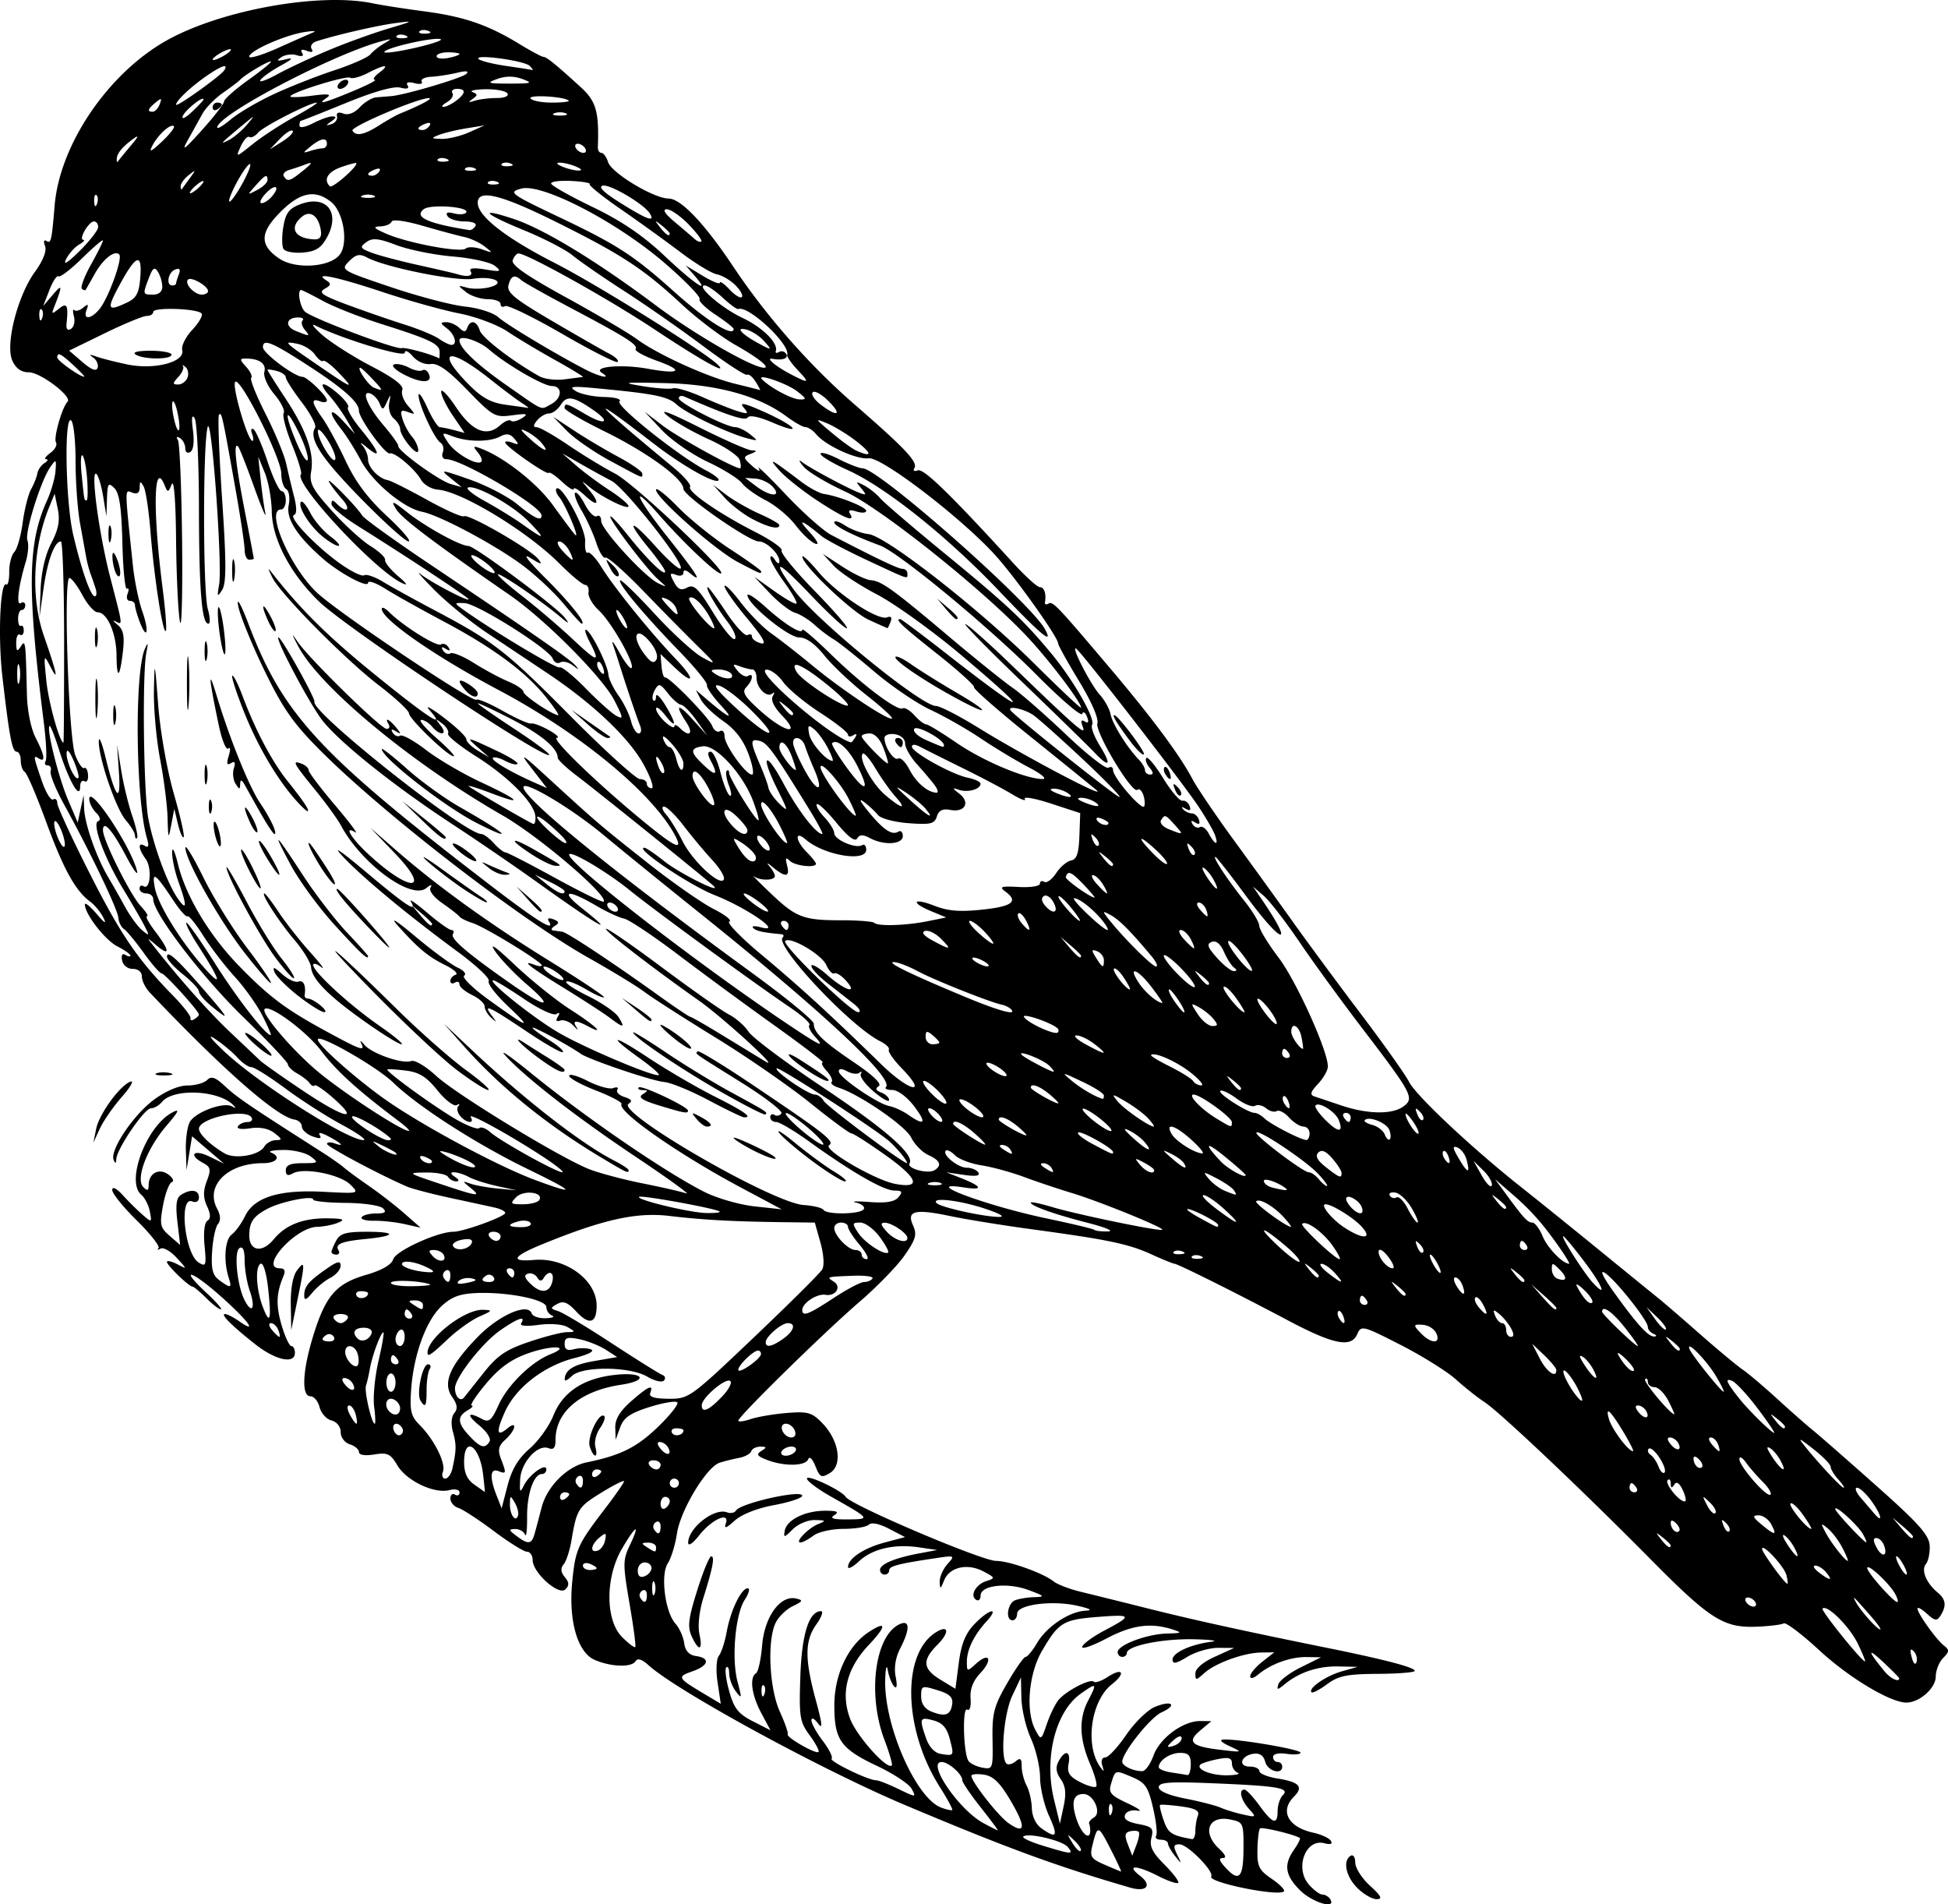 <svg xmlns="http://www.w3.org/2000/svg" viewBox="0 0 467.51 456.93" version="1.0"><path d="M312.02 453.58c-3.62-3.62-3.99-6.14-1.45-9.78.97-1.38 1.59-2.63 1.38-2.78-1.16-.82-9.13-2.73-9.56-2.3-.28.28-.56 2.58-.61 5.11-.08 3.99.37 4.91 3.43 6.99 1.94 1.32 3.25 2.67 2.92 3-1.31 1.31-18.31-2.17-17.44-3.56.75-1.22-5.68-7.73-7.63-7.73-1.43 0-1.53.44-.55 2.47 1.15 2.37 1.13 2.38-.51.33-.93-1.17-1.7-2.52-1.7-3.01s-.77-.89-1.71-.89-1.45-.43-1.12-.96c.33-.52-.01-3.56-.76-6.74-1.16-5-1.85-6-5.03-7.34-4.13-1.73-3.99-1.78-5.03 1.62-.66 2.13-.11 2.78 3.97 4.68 2.61 1.22 3.66 2.01 2.35 1.76-1.36-.26-2.65.19-2.97 1.03-.39 1 .65 1.71 3.21 2.19 3.32.62 3.7 1.03 3.12 3.33-.5 2.01.22 3.48 3.16 6.42 2.09 2.1 3.56 4.05 3.27 4.35-.3.29-2.43-.43-4.75-1.61-5.29-2.7-7.88-2.75-4.42-.09 3 2.31 1.61 4-2.35 2.85-17.71-5.15-29.32-9.4-53.98-19.79-19.98-8.41-54.97-27.48-61.62-33.58-1.53-1.4-2.6-1.75-3.08-.98-.96 1.56-5.84 1.42-9.81-.28-4.15-1.77-6.35-9.42-5.41-18.83.76-7.68 1.31-8.9 7.66-17.2 2.62-3.42 4.77-6.5 4.77-6.84s-2.44.88-5.43 2.72c-5.58 3.43-5.92 3.98-7.19 11.45-.4 2.41-1.25 5-1.87 5.75-.79.96-.71 1.88.27 3.07 1.06 1.27 1.09 2 .14 2.95-1.59 1.59-7.86-4.04-7.86-7.04 0-1.1-.61-2-1.37-2-.75-.01-4.33-2.24-7.94-4.95-3.62-2.72-7.45-5.21-8.5-5.55-1.06-.33-1.93-1.35-1.93-2.25s.49-1.33 1.1-.95c.6.37 1.09.14 1.09-.51 0-.68-1.05-.92-2.48-.56-3.63.91-10.252-2.26-12.434-5.95-1.646-2.79-2.374-3.13-5.555-2.61-2.227.36-3.66.13-3.66-.58 0-.64-.987-1.48-2.194-1.86-1.243-.39-2.194-1.66-2.194-2.92 0-1.3-.911-2.46-2.205-2.8-1.214-.31-2.501-1.75-2.862-3.19-.36-1.43-1.342-2.61-2.181-2.61-2.216 0-1.936-6.12.664-14.54 2.965-9.6 5.479-12.5 12.635-14.58 3.852-1.12 6.135-2.43 6.565-3.79.637-2 10.661-6.57 14.431-6.57 2.4 0 12.44-3.65 12.44-4.52 0-.39-1.11-.96-2.47-1.27-1.35-.3-6.17-1.35-10.69-2.32-4.53-.98-9.215-2.21-10.422-2.73-6.758-2.93-19.192-9.57-19.193-10.24-.001-.44.861-.48 1.917-.1 2.497.89 1.53-.1-1.777-1.82-1.632-.85-2.327-.91-1.864-.16.507.82-.05.9-1.788.26-1.388-.52-2.523-1.58-2.523-2.35 0-.78-.816-1.54-1.812-1.68-4.182-.62-17.315-12.15-34.68-30.47-1.045-1.1-1.9-2.83-1.9-3.84-.001-1.09-.876-1.83-2.176-1.83-1.25 0-2.344-.88-2.572-2.05-.247-1.28.057-1.77.805-1.31.661.41 1.202.48 1.202.16s-1.433-1.33-3.185-2.23c-2.963-1.54-7.834-7.86-7.744-10.06.021-.53 1.299.51 2.839 2.32 1.92 2.26 2.422 2.53 1.598.88-.662-1.32-2.083-3.05-3.159-3.84-3.545-2.58-6.451-7.86-10.62-19.26-2.263-6.19-4.55-11.53-5.084-11.86s-.97-1.56-.97-2.73-.44-2.13-.977-2.13c-1.088 0-1.767-3.58-3.437-18.1-1.096-9.52-.513-22.94.956-22.04.394.25.704-1.11.69-3.01-.015-1.91.534-4.05 1.22-4.76.685-.72 1.589-3.89 2.008-7.05s1.328-6.77 2.018-8.02c.69-1.26 1.37-2.97 1.51-3.82.14-.84.903-1.94 1.697-2.45.795-.5.98-.92.412-.93s-.122-.68.99-1.5c1.113-.81 1.728-1.95 1.367-2.54-.645-1.04 1.464-8.455 2.78-9.771 1.199-1.198-6.506-7.047-9.283-7.047-1.824 0-3.107-.903-3.968-2.792C1.22 82.71 4.2 70.995 8.393 65.209c1.966-2.715 2.864-5.013 2.415-6.183-.41-1.068-.267-1.586.334-1.215 1.113.688 1.249.099 1.974-8.522 1.23-14.617 12.816-31.683 26.868-39.574C52.986 2.413 76.702-1.864 89.441.795c2.112.44 7.706 1.312 12.429 1.936 9.53 1.26 15.23 3.219 22.79 7.832 2.78 1.697 5.38 3.085 5.76 3.085.75 0 2.95 1.786 8.98 7.294 3.68 3.355 4.4 5.889 4.08 14.369-.02.754.36 1.371.85 1.371.5 0 1.22.998 1.61 2.218.83 2.62 10.98 8.726 14.53 8.741 2.93.012 8.64 6.022 15.52 16.345 7.94 11.902 18.25 23.619 28.95 32.928 12.38 10.756 15.4 13.966 14.51 15.406-.39.63-.03.87.81.54 1.39-.53 7.72 5.61 23 22.34 2.86 3.13 5.7 5.69 6.31 5.69 1.04 0 1.57 1.58 1.22 3.64-.09.5.27.64.81.31 1.05-.66 1.95.29 15.06 15.79 9.96 11.78 16.49 20.57 19.51 26.28 1.13 2.13 5.58 8.7 9.88 14.59 4.31 5.9 10.79 14.86 14.41 19.94 3.62 5.07 11 15.06 16.4 22.19 5.4 7.14 10.49 14.33 11.32 15.98 1.62 3.25 15.14 15.94 26.86 25.21 4.02 3.18 12.64 10.13 19.15 15.44 6.5 5.31 12.82 10.44 14.02 11.41 1.21.97 5.65 4.8 9.87 8.52 4.23 3.71 8.78 7.5 10.11 8.41 1.33.9 5.09 4.08 8.35 7.06 3.25 2.97 7.1 6.36 8.54 7.52s8.3 7.16 15.23 13.32c10.15 9.02 12.65 11.82 12.8 14.34.09 1.72-.31 3.72-.9 4.43-1.21 1.47.08 4.58 2.85 6.88 1.94 1.61 2.13 3.17.66 5.49-.87 1.37-1.34 1.31-3.27-.44-1.25-1.13-2.26-1.68-2.26-1.23 0 1.16 4.55 7.51 6.39 8.92 1.3.99 1.26 1.44-.24 2.94-.97.97-1.77 2.98-1.77 4.46 0 2.77-3.92 6.23-7.06 6.23-3.83 0-13.76-5.96-20.87-12.53-4.19-3.88-8.05-6.79-8.57-6.47-.53.32-3.51.68-6.63.8-7.82.28-11.11-1.82-25.42-16.3-16.39-16.57-36.13-35.24-39.75-37.6-1.64-1.06-4.71-3.5-6.84-5.42s-8.11-5.65-13.29-8.3c-9.15-4.67-9.46-4.74-10.43-2.54-1.47 3.31-5.7 2.45-16.78-3.43-11.71-6.22-26.32-13.51-27.08-13.51-.32 0-2.77-1-5.45-2.22-5.58-2.54-10.31-3.53-28.6-6.02-7.16-.97-15.98-2.4-19.6-3.16-8.6-1.82-10.68-1.33-9.09 2.17 1.01 2.2.7 3.32-1.99 7.2-1.75 2.53-6.64 7.56-10.86 11.19-8.34 7.17-29.07 27.49-29.07 28.5 0 .34 1.36.17 3.02-.39 1.66-.55 5.57-1.21 8.69-1.46 5.05-.4 5.99-.12 8.54 2.54 3.95 4.12 4.81 10 1.75 11.86-2.06 1.25-2.42 1.08-3.5-1.65-.68-1.7-1.43-2.43-1.72-1.66-.62 1.67-5.68 1.78-9.81.21-2.45-.93-2.73-1.37-1.45-2.18 1.37-.86 1.33-1.02-.22-1.03-1-.01-1.99.48-2.19 1.09-.21.61-1.52 1.33-2.93 1.6-1.4.27-3.49.79-4.64 1.15-3.15 1-9.42 11.37-10.26 16.98-.41 2.71-1.4 5.94-2.2 7.16-1.8 2.76-.67 11.69 1.84 14.5.95 1.06 1.89 3.16 2.09 4.66.26 1.87 1.17 2.86 2.85 3.1 3.5.49 3.05 2.3-.91 3.68-3.69 1.28-3.55 1.56 2.64 5.26l4.2 2.51-.76-5.09c-.44-2.93-.31-5.66.32-6.45.59-.75 1.43-3.32 1.86-5.71.93-5.13 3.49-10.46 5.04-10.46.6 0 .3 1.22-.68 2.71-2.3 3.51-3.24 14.2-1.74 19.78 1.06 3.94 1.02 4.17-.42 2.26-.88-1.17-1.6-3.11-1.6-4.3s-.32-1.85-.7-1.47c-.39.39-.07 2.97.71 5.73 1.15 4.12 2.17 5.42 5.65 7.19l4.25 2.17-2.21-4.13c-2.33-4.33-2.88-8.56-1.26-9.56.53-.33 1.19-3.35 1.47-6.72.57-6.85 4.35-12.07 8.13-11.21 1.78.41 1.67.66-.84 1.87-1.59.78-3.44 2.61-4.11 4.08-2.01 4.41-1.44 15.68 1.07 21.22 1.23 2.71 2.08 5.15 1.89 5.42-.47.67 6.78 4.83 7.38 4.23.26-.27-.69-2.07-2.12-4-2.37-3.23-2.56-4.41-2.24-14 .34-10.28 2.07-15.78 4.97-15.78.63 0 .12 1.43-1.13 3.18-2.79 3.92-2.82 8.26-.11 18.21 1.56 5.76 1.69 7.14.51 5.54-.86-1.17-1.57-1.5-1.57-.74 0 .75 1.23 2.99 2.74 4.96 1.5 1.98 2.45 3.88 2.1 4.23-.63.63 8.78 5.2 10.71 5.2.56 0 2.95.94 5.33 2.09 4.25 2.05 4.29 2.05 3.18-.03-.62-1.16-4.31-3.61-8.2-5.45-8.89-4.2-10.37-6.29-10.37-14.58 0-7.37 3.27-14.33 8.27-17.61 4.31-2.82 4.31-1.47 0 3.1-5.3 5.62-6.8 11.63-4.45 17.79 1.58 4.12 8.86 12.25 9.98 11.13.22-.23-.57-2.98-1.76-6.11-4.07-10.69-2.39-24.57 3.32-27.63 2.79-1.49 2.96.81.43 5.7-1.11 2.15-1.5 4.62-1.07 6.76.42 2.11.29 2.98-.35 2.32-.56-.58-1.25-2.3-1.52-3.8-.29-1.65-.55-.76-.64 2.21-.32 10.82 7.34 28.35 13.39 30.64 1.3.49 2.52.76 2.7.6s-1.16-2.64-2.98-5.52c-8.74-13.76-9.21-31.92-.97-37.1 3.12-1.97 3.38-.02.39 2.97-3.72 3.72-3.54 5.78.76 8.4l3.56 2.17.81-6.22c.59-4.57 1.6-7.05 3.77-9.32 3.5-3.65 6.16-4.23 2.88-.63-3.05 3.35-4.71 6.78-4.71 9.7 0 2.37.06 2.38 2.2.44 3.22-2.91 4.11-1.01 1.04 2.25-1.76 1.88-2.53 3.86-2.35 6.11.14 1.94-.2 3.05-.82 2.66-1.18-.72-.92 10.32.29 12.27.38.63 1.87 1.36 3.31 1.64 2.55.48 2.61.32 2.49-6.73-.11-6.31.33-8.02 3.52-13.53 2-3.47 3.99-6.3 4.42-6.3s1.68-1.52 2.77-3.38c2.34-3.95 7.75-7.53 11.64-7.71 1.8-.08 1.07-.49-2.09-1.2-6.09-1.35-14.36-.24-14.36 1.93 0 .87-.49 1.58-1.1 1.58-1.78 0-1.24-4.09.64-4.82.96-.36 3.05-.7 4.66-.74 2.58-.07 2.4-.27-1.46-1.7-5.13-1.9-11.51-1.15-11.51 1.34 0 .92-.48 1.37-1.05 1.01-1.6-.98-.13-3.69 2.45-4.51 2.18-.69 2.14-.81-.76-2.33-3.84-2.01-8.11-1.01-9.4 2.19-.86 2.14-.98 2.18-1.05.32-.03-1.16.8-3.07 1.85-4.24 1.89-2.1 1.83-2.13-3.01-1.4-8.92 1.34-10.97 1.88-10.97 2.9 0 .56-.49 1.01-1.1 1.01-.6 0-1.09-.5-1.09-1.12 0-1.37 3.49-2.86 9.32-3.95l4.39-.83-4.39-.64c-5.92-.87-11.18.36-14.37 3.35-1.45 1.36-2.63 1.97-2.63 1.36 0-2.02 3.75-4.52 8.76-5.86l4.92-1.31-3.83-1.99c-2.35-1.23-4.22-1.61-4.86-.99-.58.56-3.32 1.01-6.1 1.01s-6.01.73-7.18 1.61c-1.18.89-2.56 1.63-3.09 1.65-1.55.06 1.77-3.42 4.21-4.41 1.98-.8 1.89-.91-.79-.97-1.67-.04-4.03.95-5.31 2.22-2.05 2.05-2.25 2.09-1.91.3.51-2.6 4.89-4.75 9.69-4.75 2.88 0 3.43.26 2.2 1.06-1.2.77-.29 1.05 3.29 1.02 5.46-.05 5.43-.09-4.12-5.49-3.16-1.79-5.75-3.73-5.75-4.31 0-1.1 8.37 2.86 9.33 4.41 1.21 1.96 32.65 15.34 36.05 15.34 3.14 0 11.29 2.91 13.85 4.94.9.72 3.86 1.85 6.58 2.5 2.71.66 9.87 2.43 15.9 3.95 11.21 2.81 23.33 5.47 42.78 9.41 14.11 2.85 21.39 4.76 21.39 5.59 0 .37-4 .69-8.88.72-7.38.04-9.43.46-12.15 2.47-1.8 1.33-3.48 2.21-3.74 1.95-.92-.91 3.44-3.94 7.22-5.01l3.84-1.09-4.61-.1c-4.86-.11-9.36 1.38-12.83 4.22-1.8 1.48-2.01 1.49-1.59.07.27-.91 2.69-2.74 5.37-4.07l4.88-2.42-3.51-.05c-3.83-.05-8.55 1.66-11.57 4.18-1.12.93-1.92 1.11-1.92.41 0-.65 1.3-2.21 2.89-3.46l2.89-2.27-3.16.05c-4.16.06-11 2.54-13.66 4.95-1.98 1.79-2.12 1.79-2.12.05 0-1.13 1.83-2.7 4.66-3.98l4.66-2.12-3.84-.02c-2.11-.01-5.44.96-7.4 2.15-2.68 1.64-3.56 1.81-3.56.68 0-1.66 4.29-3.64 9.32-4.29 1.81-.24-.11-.51-4.26-.6-7.58-.16-16.03 1.58-16.03 3.3 0 .51-.5.93-1.1.93s-1.1-.52-1.1-1.16c0-1.68 6.96-4.31 11.76-4.44 3.69-.1 3.84-.2 1.41-.99-5.26-1.68-9.7-1.07-15.89 2.19-3.42 1.8-6.03 2.68-5.79 1.96s2.59-2.44 5.22-3.83c6.94-3.67 6.82-3.96-1.38-3.33-8.41.65-9.46 1.28-13.47 8.12-3.23 5.51-4 14.55-1.61 19.01 1.37 2.55 1.38 2.54 2.76-1.46.76-2.22 2.02-4.8 2.8-5.74 1.83-2.19 7.62-5.2 8.45-4.38.35.35 1.82-.15 3.28-1.1 3.67-2.41 4.53-1 1.06 1.73-4.99 3.92-6.51 14.55-2.83 19.76.95 1.35 1.04 1.3.53-.29-.36-1.12-.06-1.92.72-1.93.74 0 2.99-2.43 5.02-5.39 2.02-2.97 5.12-6 6.89-6.73 4.08-1.69 5.52-.48 1.58 1.32-2.7 1.23-9.41 9.67-9.41 11.84 0 1.01 2.67 2.26 4.81 2.26.73 0 1.95-1.7 2.7-3.78 1.51-4.19 7.14-8.31 11.27-8.25l2.61.03-2.64 2.21c-3.32 2.76-2.2 3.84 4.83 4.67 5.33.63 5.39.6 2.2-.87-2.07-.95-2.6-1.55-1.42-1.6 3.54-.17 18.42 2.37 18.42 3.14 0 .43-1.48.56-3.29.29-1.98-.29-3.29.01-3.29.74 0 .67.49 1.22 1.09 1.22.61 0 1.1.5 1.1 1.1 0 2.08-3.5 1.09-4.08-1.15-.4-1.51-1.33-2.15-2.83-1.92-3.04.45-3.77 3.07-.86 3.07 1.26 0 2.29.49 2.29 1.08 0 .6 1.98 1.41 4.41 1.79 5.2.84 6.23 2 3.88 4.35-3.46 3.46-1.4 7.31 4.64 8.64 1.92.42 3.82 1.3 4.23 1.95.47.76-.09.97-1.6.58-4.46-1.17-7.13 5.95-3.7 9.89 1.16 1.34 2.63 2.43 3.28 2.43s1.48.5 1.86 1.1c1.57 2.54-4.27.83-7.22-2.11zm-13.59-9.87c.04-6.33-.04-6.5-3.21-7.14-5.22-1.04-6.8 3.15-2.65 7.01 1.52 1.41 1.86 2.24.93 2.24-1.07 0-.92.61.51 2.19 3.33 3.68 4.38 2.66 4.42-4.3zm-31.5.74c-3.42-6.73-3.48-6.75-4.76-1.64-.67 2.67-.34 3.2 2.93 4.61 2.02.88 3.8 1.62 3.94 1.65.14.02-.81-2.06-2.11-4.62zm-10.69-1.29c-1.32-1.58-9.62-3.51-10.66-2.48-.31.32 1.82 1.3 4.74 2.19 6.92 2.12 7.46 2.15 5.92.29zm1.66-1.48c-1.89-1.81-1.91-1.79-.53.52.8 1.33 1.69 2.19 1.98 1.9s-.36-1.38-1.45-2.42zm15.38-2.15c-.27-.27-1.21-.32-2.08-.12-1.24.29-1.36.99-.53 3.12l1.07 2.74 1.01-2.63c.56-1.44.8-2.84.53-3.11zm13.6-.2c0-1.16.27-2.82.61-3.69.45-1.18-.6-1.74-4.1-2.21-2.58-.35-4.83-.5-4.99-.33-.17.16.23 1.83.88 3.7 1.07 3.06 1.86 3.59 6.78 4.48.45.08.82-.8.82-1.95zm-35.13-3.66c-1.16-2.56-2.13-6.7-2.14-9.2s-1-6.7-2.19-9.33c-1.2-2.62-2.22-7-2.29-9.71l-.11-4.94-2.08 4.39c-2 4.23-2.91 14.75-1.41 16.26.4.4 1.39.17 2.2-.5 1.15-.96 1.47-.71 1.47 1.18 0 1.32.53 3.38 1.17 4.59.65 1.2 1.21 3.66 1.27 5.47.05 1.99.98 3.9 2.36 4.86 3.63 2.55 4 1.9 1.75-3.07zm9.9 3.57c0-.61-.12-1.36-.27-1.69-.15-.32.39-1 1.21-1.5 1.85-1.15-.18-5.59-2.56-5.59-2.47 0-3.01 1.96-1.66 6.06 1.16 3.52 3.28 5.27 3.28 2.72zm-26.3-5.59c-2.43-3.07-4.41-5.99-4.41-6.5 0-1.46-3.3-4.37-4.96-4.37-3.68 0 4.16 11.48 9.99 14.64 1.76.95 3.33 1.75 3.5 1.77.16.03-1.69-2.47-4.12-5.54zm7.28-1.44c-2.61-4.46-4.21-6.03-6.48-6.39-1.66-.25-3.02-.13-3.02.28 0 1.41 6.43 9.62 8.88 11.33 4.07 2.85 4.28 1.03.62-5.22zm11.95-5.3c-1.15-1.62-1.29-2.85-.52-4.3 1.55-2.88 2.99-2.5 2.39.64-.4 2.09.18 3.01 2.76 4.34 1.79.93 3.53 1.42 3.87 1.08.33-.33-.35-2.82-1.51-5.53-2.53-5.9-2.68-10.76-.46-15.02 2.26-4.33 2.12-4.47-1.78-1.7-6.03 4.3-8.81 15.37-6.37 25.37l1.41 5.8.9-4.2c.66-3.08.47-4.81-.69-6.48zm52.04 7.61c0-1.39.57-3.09 1.26-3.78 1.73-1.73-1.19-2.22-16.89-2.86-10.33-.42-12.89-.24-12.89.95 0 .92 2.37 1.94 6.31 2.71 3.47.68 7.3 1.66 8.5 2.18 1.21.53 3.66 1.28 5.46 1.67 3.15.7 3.19.65 1.37-1.37-1.94-2.14-2.53-4.68-1.07-4.62.45.01 2.06 1.73 3.57 3.8 3.22 4.44 4.38 4.79 4.38 1.32zm-39.92-1.57c-.36-.36-.62.29-.57 1.44.05 1.28.31 1.54.66.67.32-.8.28-1.74-.09-2.11zm19.08-9.62c0-2.13-.56-2.74-2.52-2.74-2.45 0-5.16 1.8-5.16 3.44 0 .44 1.36 1.01 3.02 1.26s3.39.53 3.84.62.82-1.07.82-2.58zm11.25 2.02c-.76-.31-1.38-1.32-1.38-2.25 0-1.31-.77-1.53-3.48-.99-1.92.38-3.75.97-4.08 1.29-1.14 1.14 2.65 2.64 6.47 2.57 2.11-.04 3.22-.32 2.47-.62zm-69.1-8.14c-.68-2.62-1.75-3.84-3.9-4.41-3.32-.89-3.46-.54-1.78 4.27.74 2.13 2.06 3.53 3.56 3.77 3.2.52 3.2.51 2.12-3.63zm55.66-.16c0-.64-.7-.54-1.65.25-.9.75-1.64 1.54-1.64 1.74 0 .21.74.1 1.64-.25.91-.34 1.65-1.13 1.65-1.74zm-55.07-8.14c.25-1.66-.6-2.47-3.56-3.37-3.72-1.15-3.89-1.08-3.89 1.48 0 1.75.85 3.01 2.47 3.66 3.29 1.32 4.59.86 4.98-1.77zm-45.18-4.48c-.37-.36-.62.29-.58 1.44.06 1.28.32 1.54.67.67.31-.8.27-1.74-.09-2.11zm272.46-1.72c0-.19-1.83-2.04-4.07-4.12-3.7-3.44-3.44-2.38.63 2.53 1.37 1.65 3.44 2.61 3.44 1.59zm3.47-6.51c-.81-.81-.95-.38-.47 1.44.38 1.49.88 1.98 1.15 1.16.27-.79-.04-1.96-.68-2.6zm-13.42-1.84c-1.99-4.11-7.38-9.46-8.45-8.39-.45.45 9.4 12.68 10.21 12.68.17 0-.62-1.93-1.76-4.29zm-294.78-9.66c-1.61-9.38-1.61-10.39.11-13.98 2.56-5.37 1.45-4.86-1.91.88-4.02 6.85-4.01 17.16.02 21.19 1.54 1.54 2.97 2.63 3.17 2.41.2-.21-.43-4.94-1.39-10.5zm298.08 3.26c-4.44-5.07-4.69-5.31-3.77-3.57 1.09 2.05 5.13 6.58 5.87 6.58.3 0-.65-1.35-2.1-3.01zm-27.9-3.57c-.38-.6-1.17-1.09-1.78-1.09-.6 0-.79.49-.42 1.09.38.61 1.18 1.1 1.78 1.1s.79-.49.42-1.1zm-266-1.71c0-.94-.5-1.4-1.11-1.02s-.83 1.15-.48 1.71c.94 1.52 1.59 1.24 1.59-.69zm299.59-.21c-1.38-2.55-6.72-7.51-6.71-6.22 0 1.06 6.28 8.14 7.21 8.14.3 0 .07-.86-.5-1.92zm-297.76-2.74c-.31-.75-.56-.14-.56 1.37s.25 2.13.56 1.37c.3-.75.3-1.98 0-2.74zm271.64-1.82c-.55-2.11-5.83-7.77-5.83-6.25 0 .82 5.47 8.35 6.06 8.35.18 0 .07-.95-.23-2.1zm-272.37-1.68c0-.74-.74-1.34-1.64-1.34-.91 0-1.65.89-1.65 1.97 0 1.31.56 1.77 1.65 1.35.9-.35 1.64-1.24 1.64-1.98zm281.9 1.03c-.75-.9-1.92-1.63-2.6-1.61s-.28.76.89 1.65c2.73 2.07 3.44 2.05 1.71-.04zm18.65-1.64c-.65-1.21-1.42-2.2-1.73-2.2-.3 0-.02.99.63 2.2.64 1.2 1.42 2.19 1.72 2.19s.02-.99-.62-2.19zm-313.71.66c0-.23-.74-.71-1.65-1.06-.9-.35-1.64-.15-1.64.43 0 .59.74 1.06 1.64 1.06.91 0 1.65-.19 1.65-.43zm299-4.86c-.88-1.7-2.46-3.8-3.5-4.66-1.75-1.44-1.79-1.36-.54.99 1.36 2.54 4.67 6.77 5.31 6.77.18 0-.39-1.39-1.27-3.1zm-11.59-.13c-.62-1.17-1.68-2.47-2.34-2.88-.67-.41-.36.55.68 2.14 2.19 3.35 3.33 3.86 1.66.74zm21.53-.56c-.36-.93-1.18-1.69-1.82-1.69-.81 0-.79.7.06 2.28 1.36 2.55 2.78 2.07 1.76-.59zm-306.9-1.2c.35-1.79.17-1.87-1.37-.6-2.09 1.74-2.35 3.78-.4 3.12.76-.25 1.55-1.38 1.77-2.52zm12.22 1.7c0-.6-.87-1.09-1.92-1.08-1.64.01-1.68.17-.28 1.08 2.07 1.34 2.2 1.34 2.2 0zm243.51-.41c0-.23-.87-1.1-1.92-1.92-1.74-1.37-1.78-1.33-.42.41 1.43 1.83 2.34 2.41 2.34 1.51zm-272.72-2.61c.31-1.05 1.09-3.98 1.74-6.5 1.31-5.06 6.1-9.86 10.83-10.83 8.09-1.66 11.94-3.56 17-8.41 3.01-2.89 5.14-5.59 4.74-5.99-.41-.41-3.41.1-6.68 1.13-4.63 1.46-6.18 2.53-7.03 4.86l-1.09 2.98-.09-2.9c-.06-2.01 1.1-3.94 3.79-6.31 4.16-3.65 5.45-4.21 4.61-2.03-.37.97.93 1.38 4.42 1.41 4.85.03 5.2-.23 20.42-14.7 8.52-8.1 15.91-15.44 16.42-16.32.55-.92.38-3.6-.41-6.42l-1.36-4.83-7.81-.1c-11.88-.15-19.15-.55-27.13-1.5-7.87-.94-15.9.85-30.35 6.75-7.24 2.95-7.99 4.32-2.09 3.81 7.54-.65 15.02 4.81 15.02 10.97 0 4.25-1.77 4.78-4.87 1.43-2.06-2.22-3.12-2.65-4.57-1.84-1.75.98-1.73 1.11.21 1.73 1.15.36 6.98 3.86 12.94 7.77 5.97 3.9 11.4 7.29 12.07 7.54.67.24.83.85.36 1.35s-2.27.08-4-.95c-4.18-2.46-15.68-2.55-18.1-.13-.94.94-1.71 1.31-1.7.82.04-2.3 2.1-3.58 7.13-4.44l5.46-.94-2.74-1.77c-1.51-.97-4.34-2.1-6.3-2.51-2.92-.6-3.57-.4-3.57 1.12 0 1.35.63 1.7 2.3 1.26 1.26-.33 3.06-.31 4 .05 1.04.4-.55 1.23-4.08 2.13-7.21 1.85-13.98 7.1-16.56 12.88-2.17 4.84-1.98 6.1.6 3.95 2.46-2.04 2.04.4-.45 2.66-1.68 1.52-1.91 2.49-1.1 4.63 1.35 3.55 1.32 3.7-.61 2.96-1.99-.76-2.15 1.48-.44 5.84l1.22 3.09 1.43-5.49c1-3.86 2.57-6.47 5.28-8.82 2.12-1.83 4.68-5.4 5.7-7.93 2.24-5.61 7.11-8.87 14.55-9.75 7.06-.84 8.62 1.3 1.71 2.34-9.79 1.47-15.74 6.48-15.74 13.25 0 1.91-.46 2.44-1.7 1.96-2.61-.99-6.58 3.43-6.79 7.55-.16 3.13-.04 3.3.93 1.35 1.29-2.6 5.36-5.48 5.36-3.8 0 .61-.47 1.11-1.06 1.11-1.97 0-3.6 4.74-3.56 10.33.03 3.07-.2 4.96-.5 4.2-.3-.75-1.37-1.35-2.37-1.33-1.58.03-1.54.26.3 1.64 2.77 2.1 3.63 2.03 4.31-.31zm13.29-21.16c-.7-2.21 2.31-8.44 3.5-7.25.32.32-.16 1.63-1.06 2.91-.9 1.29-1.39 3.29-1.08 4.46.74 2.84-.46 2.73-1.36-.12zm305.63 21.16c-1.15-2.14-6.72-7.23-6.72-6.14 0 .63 6.71 7.84 7.45 8 .17.03-.16-.8-.73-1.86zm11.93.45c0-.21-1.11-1.32-2.47-2.47l-2.47-2.09 2.09 2.47c1.97 2.32 2.85 2.97 2.85 2.09zm-300.55-2.43c0-.94-.5-1.4-1.11-1.02s-.83 1.15-.48 1.71c.94 1.52 1.59 1.24 1.59-.69zm243.71-.72c-.78-.79-1.29-.85-1.29-.17 0 1.47 1.29 2.77 2.02 2.03.32-.31-.01-1.15-.73-1.86zm12-.06c-1.08-1.07-1.21-.95-.61.62.41 1.08 1.03 1.69 1.36 1.35.34-.34 0-1.22-.75-1.97zm10.84.3c-.65-1.21-2.02-2.18-3.06-2.16-1.54.03-1.42.42.71 2.19 3.28 2.73 3.82 2.72 2.35-.03zm7.63-2.26c-1.31-1.85-2.67-3.08-3-2.74-.56.56 3.94 6.09 4.96 6.09.23 0-.65-1.51-1.96-3.35zm-309.16-2.91c-1.06-1.81-1.15-1.79-1.18.32-.04 2.54 1.36 4.52 1.94 2.76.21-.62-.14-2-.76-3.08zm325.7-.26c-1.31-1.84-2.92-3.35-3.58-3.35-.65 0-.25 1.09.9 2.42 1.15 1.34 2.58 3.01 3.19 3.73 2.2 2.63 1.81.46-.51-2.8zm-38.9.19c-1.9-1.81-1.92-1.78-.67.67.72 1.41 1.62 2.26 1.98 1.89.37-.37-.22-1.52-1.31-2.56zm-249.62-.31c0-.57-.49-1.04-1.1-1.04-.6 0-1.1.77-1.1 1.71 0 .95.5 1.41 1.1 1.04.61-.38 1.1-1.15 1.1-1.71zm-24.13-1.65c0-.26-.5-.48-1.1-.48s-1.1.52-1.1 1.16.5.86 1.1.48c.6-.37 1.1-.89 1.1-1.16zm267.27-.95c-.84-1.78-1.52-2.23-2.07-1.37-.58.92-.83.84-.84-.26-.01-.86-.34-1.23-.74-.83-.77.77 2.7 5.12 4.08 5.12.46 0 .26-1.19-.43-2.66zm19.18-2.03c-1.35-1.34-3.16-3.43-4.02-4.63-.86-1.21-1.58-1.6-1.6-.86-.04 1.71 6.64 9.36 7.46 8.54.34-.34-.49-1.71-1.84-3.05zm-307.1-1.62c-.78-7.03-4.58-9.64-4.58-3.15 0 2.61.73 4.22 2.47 5.43 1.35.95 2.49 1.75 2.52 1.78s-.15-1.79-.41-4.06zm276.77 3.02c-.37-.6-.9-1.1-1.16-1.1-.27 0-.49.5-.49 1.1s.53 1.1 1.16 1.1c.64 0 .86-.5.49-1.1zm-252.83-1.71c0-.94-.5-1.4-1.12-1.02-.61.38-.83 1.15-.48 1.71.94 1.52 1.6 1.24 1.6-.69zm23.03.61a1.095 1.095 0 10-2.19.01 1.095 1.095 0 002.19-.01zm278.23-.9c-1-1.11-1.81-2.47-1.81-3.02 0-.56-1.85-2.46-4.12-4.23-3.61-2.83-3.85-2.9-1.95-.55 3.44 4.25 8.64 9.8 9.19 9.8.28 0-.31-.9-1.31-2zm-332.57-2.66c.95-4.38.97-5.71.1-8.79-.51-1.83-.38-3.6.34-4.46.87-1.05.73-2.09-.53-3.89-2.34-3.34-.56-7.48 6.15-14.38 5.12-5.26 12.07-8.28 12.95-5.64.23.68 1.73 1.2 3.34 1.15s2.31-.34 1.55-.64c-.75-.3-1.37-1.22-1.37-2.03 0-1.81-9.36-3.69-16.79-3.37-4.03.17-6.01.92-8.42 3.19-3.7 3.49-6.664 11.7-7.244 20.04-.35 5.04-.034 6.35 2.034 8.41 3.49 3.48 6.36 9.22 5.61 11.19-.36.93-.11 1.69.54 1.69.66 0 1.44-1.11 1.74-2.47zm-7.68-16.25c-1.006-1.64.46-8.7 1.81-8.7.61 0 .79.52.39 1.16-.4.65-.73 2.87-.73 4.94 0 3.98-.29 4.5-1.47 2.6zm1.69-11.49c0-3.53 8.93-10.44 13.3-10.29 2.39.08 2.32.22-.82 1.6-1.89.82-5.29 3.25-7.56 5.39-4.11 3.88-4.92 4.42-4.92 3.3zm41.69 28.5c0-.27-.5-.49-1.1-.49s-1.1.53-1.1 1.17c0 .63.5.85 1.1.48s1.1-.9 1.1-1.16zm253.98-3.29c-1.03-1.58-2.19-2.55-2.58-2.17-.39.39-.19 1.05.44 1.47s1.49 1.7 1.91 2.84c.43 1.14 1.08 1.77 1.44 1.4.37-.37-.17-1.96-1.21-3.54zm-239.73 1.71c0-.61-.76-1.1-1.71-1.1-.94 0-1.4.49-1.03 1.1.38.6 1.15 1.09 1.71 1.09.57 0 1.03-.49 1.03-1.09zm249.2-1.34c-.79-.78-1.3-.85-1.3-.16 0 1.46 1.3 2.76 2.03 2.03.31-.31-.02-1.15-.73-1.87zm19.57.3c-.62-1.17-1.71-2.48-2.4-2.91-.84-.52-.97-.27-.37.76 2.35 4.08 4.84 6 2.77 2.15zm-267.07-3.28c-.4-.64-1.25-1.17-1.89-1.17-.73 0-.65.63.22 1.67 1.5 1.82 2.85 1.41 1.67-.5zm30.66 1.03c.38-.61-.06-1.1-.96-1.1-.91 0-1.95.49-2.33 1.1-.37.6.06 1.09.97 1.09.9 0 1.95-.49 2.32-1.09zm199-4.12c-3.38-5.66-4.73-6.94-3.75-3.56.72 2.46 4.63 7.68 5.76 7.68.25 0-.66-1.85-2.01-4.12zm12.75 2c-.4-.65-1.25-1.17-1.89-1.17-.73 0-.65.62.22 1.67 1.5 1.81 2.85 1.41 1.67-.5zm9.67.47c-.35-.9-1.13-1.64-1.74-1.64-.65 0-.54.69.25 1.64.75.91 1.53 1.65 1.74 1.65s.1-.74-.25-1.65zm-294.83-.67c.41-.67-.67-2.38-2.41-3.8-3.23-2.64-2.91-3.49.61-1.6 1.65.88 2.3.34 3.96-3.35 2.16-4.78 7.83-10.34 12.42-12.17 5.24-2.09.29-2.26-5.48-.19-3.98 1.43-6.81 3.49-9.94 7.23-2.41 2.88-3.96 5.24-3.45 5.26s.06.54-1 1.15c-2.54 1.48-2.42 3.08.47 6.15 2.65 2.83 3.71 3.12 4.82 1.32zm-20.966-3.24c-1.031-1.67-2.679-1.16-1.997.61.346.91 1.079 1.36 1.629 1.02.549-.34.715-1.07.368-1.63zm67.506.56c0-.27-.77-.49-1.71-.49s-1.4.5-1.02 1.12c.62 1.01 2.73.52 2.73-.63zm26.72.06c-.35-.9-1.3-1.65-2.12-1.65-.88 0-1.24.68-.87 1.65.35.9 1.31 1.65 2.13 1.65.88 0 1.23-.68.86-1.65zm231.02-5.39c-2.47-3.27-5.22-6.22-6.12-6.57-1.76-.67-1.37.28 1.69 4.18 2.14 2.73 7.82 8.33 8.45 8.33.25 0-1.55-2.67-4.02-5.94zm6.61 4.43c0-.23-.87-1.09-1.92-1.92-1.74-1.37-1.78-1.33-.42.41 1.44 1.83 2.34 2.41 2.34 1.51zm-343.01-2.88c-.316-1.21-1.027-2.19-1.581-2.19-.557 0-.483.98.166 2.19.646 1.21 1.357 2.19 1.581 2.19s.149-.98-.166-2.19zm4.417-1.92c-.298-2.26.177-7.2 1.054-10.97.878-3.77 1.403-6.85 1.167-6.85-.624 0-2.692 5.58-3.25 8.77-.263 1.51-.682 3.32-.93 4.03-.449 1.29 1.361 9.13 2.107 9.13.216 0 .149-1.85-.148-4.11zm305.18.9c-.4-.65-1.25-1.17-1.89-1.17-.73 0-.65.63.22 1.67 1.5 1.81 2.85 1.41 1.67-.5zm-298.95-.51c0-.84-.741-1.81-1.646-2.16-1.649-.63-2.323 1.55-.914 2.96 1.23 1.23 2.56.82 2.56-.8zm304.39-1.76c-.94-1.81-2.43-3.29-3.32-3.29s-1.62-.58-1.62-1.28-.29-.98-.65-.62c-.52.51 5.79 8.11 6.99 8.41.16.04-.47-1.41-1.4-3.22zm-227.17-.98c1.67-1.74 2.56-3.46 1.99-3.81-1.19-.74-6.81 4.08-6.81 5.83 0 1.98 1.66 1.28 4.82-2.02zm-57.16-5.77c3.28-4.13 5.35-5.55 10.86-7.4 3.74-1.27 7.82-2.32 9.06-2.34 2.15-.03 2.16-.08.2-1.22-1.18-.69-4.13-.91-6.91-.53-3.09.42-4.62.27-4.19-.42 1.15-1.87-.83-1.19-5 1.7-4.34 3-10.91 11.41-10.91 13.94 0 1.99 1.29 3.31 2.17 2.22.37-.47 2.5-3.14 4.72-5.95zm262.43 3.53c-.92-1.77-2.22-3.56-2.88-3.97-1.27-.79.48 3.18 2.57 5.82 1.89 2.38 2.03 1.49.31-1.85zm-293.96-1.09c-.398-.65-1.248-1.17-1.89-1.17-.727 0-.644.63.221 1.67 1.505 1.81 2.849 1.41 1.669-.5zm10.375-.08c0-1.2-.494-2.19-1.097-2.19s-1.097.99-1.097 2.19c0 1.21.494 2.2 1.097 2.2s1.097-.99 1.097-2.2zm316.94-1.49c-2.2-3.73-7.21-8.88-6.41-6.59.47 1.35 7.61 10.28 8.22 10.28.2 0-.61-1.66-1.81-3.69zm-29.53-1.74c-.63-1.17-1.71-2.48-2.4-2.91-.85-.52-.97-.27-.37.76 2.35 4.08 4.83 6.01 2.77 2.15zm-199.7-3.62c.02-.46-.3-.83-.7-.83-1.13 0-4.75 3.51-4.75 4.61 0 1.16 5.4-2.59 5.45-3.78zm190.87 3.84c-.01-.46-1.32-2.06-2.91-3.57l-2.89-2.74 1.84 3.56c1.66 3.22 4.01 4.84 3.96 2.75zm16.54-2.78c-1.41-1.34-2.14-1.69-1.63-.79 1.38 2.46 3.15 4.23 3.7 3.7.27-.26-.66-1.57-2.07-2.91zm-304.31-1.37c-.764-1.99-2.88-2.13-2.88-.19 0 2 2.602 4.48 3.106 2.97.216-.65.114-1.9-.226-2.78zm9.734 1.68c-.373-.6-.895-1.1-1.161-1.1s-.484.5-.484 1.1.523 1.1 1.162 1.1.856-.5.483-1.1zm307.68-2.61c0-.23-.86-1.09-1.92-1.92-1.74-1.36-1.78-1.32-.41.42 1.43 1.82 2.33 2.4 2.33 1.5zm-306.03-2.94c0-1.24-.494-1.95-1.097-1.58-.604.37-1.097 1.39-1.097 2.26s.493 1.58 1.097 1.58c.603 0 1.097-1.02 1.097-2.26zm90.8.55c2.63-1.84 3.22-3.78 1.15-3.78-1.53 0-5.3 3.24-5.3 4.56 0 1.39 1.43 1.12 4.15-.78zm202.07-2.68c-3.04-3.84-5.49-5.55-5.49-3.84 0 .62 7.91 8.23 8.55 8.23.23 0-1.15-1.98-3.06-4.39zm-309.88 2.18c-.379-.62-1.149-.83-1.71-.49-1.522.94-1.238 1.6.689 1.6.94 0 1.4-.5 1.021-1.11zm9.083-.88c.243-.72-.574-1.3-1.851-1.3-2.278 0-2.961 1.15-1.531 2.58 1.016 1.02 2.848.33 3.382-1.28zm255.81 1.17c-.03-1.58-1.65-3.02-3.55-3.17-2.36-.19-2.38.08-.2 2.27 1.82 1.81 3.78 2.28 3.75.9zm17.66-2.29c-.59-1.1-1.85-2.65-2.8-3.44-1.47-1.22-1.63-1.17-1.04.36.38.99 1.13 1.8 1.67 1.8s.98.74.98 1.65c0 .9.51 1.64 1.13 1.64.76 0 .78-.66.06-2.01zm34.18 1.29c-.75-.31-1.37-1.05-1.37-1.66 0-1.57-7.8-11.37-10.33-12.98-1.28-.82-.46.95 2.11 4.54 5.6 7.82 8.36 10.84 9.78 10.74.65-.05.57-.34-.19-.64zm.88-3.97l-2.57-2.44 2.08 2.91c1.15 1.6 2.3 2.7 2.57 2.44s-.67-1.57-2.08-2.91zm-314.31.31c.373-.61-.368-1.1-1.646-1.1-1.277 0-2.018.49-1.645 1.1.373.6 1.113 1.09 1.645 1.09s1.273-.49 1.646-1.09zm238.95-.6c-.36-.93-.89-1.46-1.17-1.17-.29.29-.2 1.05.2 1.69 1.08 1.75 1.71 1.41.97-.52zm-223.6-.5c-.373-.6-.896-1.1-1.162-1.1s-.483.5-.483 1.1.522 1.1 1.161 1.1.857-.5.484-1.1zm101.3-3.84c3.21-2.11 6.5-3.84 7.32-3.84.81 0 1.72-.38 2.01-.85s-1.78-.76-4.6-.65c-6.51.25-6.51.25-4.71 1.4 1.97 1.24.5 3.59-1.99 3.17-2.01-.34-5.55 1.98-5.55 3.65 0 1.66 1.51 1.08 7.52-2.88zm155.86 1.55c-.67-1.26-1.5-2.01-1.84-1.67s.01 1.37.77 2.29c1.98 2.37 2.51 2.07 1.07-.62zm-254.42.1c0-.61-.87-1.09-1.922-1.08-1.641.01-1.681.17-.275 1.08 2.067 1.33 2.197 1.33 2.197 0zm272.02.74c0-.2-1.35-1.56-3.01-3.02l-3.02-2.66 2.66 3.02c2.49 2.82 3.37 3.52 3.37 2.66zm-45.52-1.84c-.37-.6-.89-1.1-1.16-1.1-.26 0-.48.5-.48 1.1s.52 1.1 1.16 1.1.86-.5.48-1.1zm52.17-2.5c-1.41-1.34-2.17-1.7-1.69-.79 1.53 2.89 3.02 4.46 3.64 3.83.33-.33-.55-1.7-1.95-3.04zm-291.84.79c0-.27-.77-.48-1.71-.48-.941 0-1.4.5-1.022 1.11.627 1.01 2.732.53 2.732-.63zm249 .2c0-.23-.87-1.09-1.92-1.92-1.74-1.37-1.78-1.33-.42.41 1.44 1.83 2.34 2.41 2.34 1.51zm13.62-2.17c-.38-.99-1.14-1.81-1.68-1.81-.55 0-.39.97.35 2.15 1.55 2.48 2.33 2.28 1.33-.34zm-218.42-.71c.61-2.34-.78-3.01-2.04-.98-.53.87-.99.83-1.58-.13-.46-.74-1.45-1.14-2.2-.89-1 .33-.87.96.5 2.32 2.49 2.5 4.61 2.37 5.32-.32zm247.69-4.91c-2.51-3.33-4.79-6.06-5.06-6.06-.65 0 5.05 8.93 7.14 11.17 3.55 3.83 2.26.63-2.08-5.11zm-277.08 5.45c-2.56-.89-9.321-1.12-9.321-.32 0 .48 2.345.84 5.21.79 2.861-.05 4.721-.26 4.111-.47zm10.03-1.41c-1.12-.24-2.51.05-3.1.63-.68.69.04.84 2.04.43 2.29-.46 2.57-.74 1.06-1.06zm-5.09-.84c0-.94-.5-1.4-1.12-1.02-.61.38-.83 1.15-.48 1.71.94 1.52 1.6 1.24 1.6-.69zm10.41.6c-.38-.62-1.15-.83-1.71-.49-1.52.94-1.24 1.6.69 1.6.94 0 1.4-.5 1.02-1.11zm201.83-1.08c-1.09-1.21-2.52-2.19-3.18-2.17-.66.01.03.99 1.54 2.17 3.53 2.76 4.15 2.76 1.64 0zm45.53 1.78c0-.23-.87-1.09-1.92-1.92-1.74-1.37-1.78-1.33-.42.41 1.43 1.83 2.34 2.41 2.34 1.51zm8.43-2.59c-1.69-1.69-1.85-1.7-1.85-.07 0 .99.61 2.01 1.37 2.28 2.24.8 2.46-.23.48-2.21zm-250.85.81c0-.61-.52-1.1-1.16-1.1s-.85.49-.48 1.1c.37.6.9 1.09 1.16 1.09.27 0 .48-.49.48-1.09zm193.06.68c0-.23-.87-1.09-1.92-1.92-1.74-1.36-1.78-1.32-.42.42 1.43 1.82 2.34 2.4 2.34 1.5zm-214.83-2.37c-2.025-.87-4.241-1.25-4.927-.82-1.326.82 2.537 2.24 6.407 2.36 1.44.04.93-.49-1.48-1.54zm243.34-.51c-.64-1.2-1.42-2.19-1.72-2.19s-.02.99.63 2.19c.64 1.21 1.42 2.2 1.72 2.2s.02-.99-.63-2.2zm-11.74-1.54c-1.08-1.45-2.14-2.18-2.34-1.61-.46 1.24 1.88 4.25 3.3 4.25.56 0 .13-1.19-.96-2.64zm-226.87-.73c-.35-.56-1.37-1.02-2.26-1.02-1.33 0-1.37.28-.21 1.53 1.51 1.63 3.53 1.21 2.47-.51zm202.39-1.79c-5.87-5.02-7.48-5.31-2.28-.42 2.65 2.49 5.06 4.29 5.35 4s-1.09-1.9-3.07-3.58zm65.71.5c-4.04-5.83-6.98-9.17-11.46-13.05l-4.24-3.68 2.42 3.29c4.44 6.07 5.42 7.13 6.54 7.13.62 0 1.74 1.5 2.5 3.34 1.14 2.75 4.81 6.53 6.33 6.53.21 0-.73-1.6-2.09-3.56zm-168.14-.91c-1.57-1.85-2.84-3.83-2.84-4.39 0-.55-.74-1.01-1.65-1.01-.9 0-1.64.58-1.64 1.29 0 1.82 3.35 5.29 5.1 5.29.81 0 1.48.5 1.48 1.1s.54 1.1 1.19 1.1c.66 0-.08-1.52-1.64-3.38zm81.82 2.63c-.79-.32-1.74-.28-2.1.08-.36.37.28.63 1.44.58 1.28-.05 1.54-.31.66-.66zm31.6-2.55c-2.32-3.25-6.31-6.11-7.25-5.17-.51.51 7.92 8.47 8.98 8.47.34 0-.44-1.48-1.73-3.3zm-108.69-2.1c-1.38-1.86-3.46-3.38-4.62-3.38-1.95 0-1.99.2-.5 2.47 1.57 2.39 6.38 5.52 7.2 4.69.23-.22-.71-1.92-2.08-3.78zm72.7 3.55c-.79-.32-1.73-.28-2.1.09-.36.36.29.62 1.44.57 1.28-.05 1.54-.31.66-.66zm56.97-1.74c-1.08-1.07-1.21-.95-.61.62.41 1.08 1.02 1.69 1.36 1.35s0-1.22-.75-1.97zm-227.51-.38c.26-.78-.61-1.03-2.36-.7-1.53.29-2.49.99-2.14 1.56.83 1.34 3.97.73 4.5-.86zm253.15.68c-.37-.61-.89-1.1-1.16-1.1-.26 0-.48.49-.48 1.1 0 .6.52 1.09 1.16 1.09s.86-.49.48-1.09zm-246.25-2.2c0-.6-.77-1.09-1.71-1.09s-1.4.49-1.03 1.09c.37.61 1.14 1.1 1.71 1.1s1.03-.49 1.03-1.1zm97.63.4c0-1.11-3.69-3.61-5.38-3.65-1.17-.03-1.07.49.44 2.16 1.88 2.08 4.94 3 4.94 1.49zm109.03-2.7c-1.93-2.14-7.15-5.38-8.67-5.38-1.42 0 1.44 3.56 4.47 5.55 4.47 2.95 6.94 2.85 4.2-.17zm-65.71-.92c-8-2.04-13.71-4.07-13.71-4.87 0-.26 2.34.24 5.19 1.09 5.88 1.77 25.9 5.9 26.36 5.43.49-.48-15.1-6.82-21.68-8.81-3.31-1-8.5-2.74-11.51-3.86-3.02-1.13-7.6-2.38-10.17-2.78-2.58-.4-5.44-1.48-6.36-2.4-.92-.93-1.92-1.43-2.22-1.13-.96.96 2.91 4.1 5.05 4.1 1.13 0 2.37.52 2.77 1.17.49.78-.66.96-3.5.54l-4.22-.62 3.49 1.37c5.22 2.06 5.53 3.01.76 2.27-10.93-1.69 5.28 4.38 19.88 7.44 6.03 1.27 11.18 2.5 11.43 2.74.25.25 1.73.41 3.29.37 1.56-.05-.62-.97-4.85-2.05zm-133.75.04c-.34-.55-1.6-.74-2.81-.43-3.02.79-2.75 1.42.61 1.42 1.55 0 2.54-.45 2.2-.99zm165.01.47c0-.67-6.18-3.88-7.35-3.82-.48.02.86.99 2.97 2.15 4.32 2.36 4.38 2.39 4.38 1.67zm15.82-1.78c-2.43-2.68-5.89-4.7-6.69-3.9-.46.46 6.95 5.94 8.32 6.13.24.04-.49-.96-1.63-2.23zm-14.46-2.12c-1.97-1.79-4.16-3.26-4.86-3.26s.66 1.47 3.03 3.26c5.53 4.18 6.42 4.18 1.83 0zm45.09-.14c-1.11-1.9-2.89-3.59-3.95-3.74-1.06-.16-1.64.17-1.29.73.34.57 1.07.75 1.6.42.54-.33 1.75.9 2.7 2.73.94 1.83 2 3.32 2.34 3.32s-.29-1.56-1.4-3.46zm-102.39.13c-6.1-2.04-13.12-2.84-11.61-1.33 1 1 11.13 3.25 14.9 3.3 1.66.02.36-.76-3.29-1.97zm-63.71.68c-.7-.7-18.84-4.01-19.33-3.52-.69.69 11.97 3.75 16.04 3.87 2.06.06 3.54-.1 3.29-.35zm34.6-.56c.34-.56-.49-1.27-1.86-1.59-1.36-.31.07-.37 3.19-.14 4.03.31 6.06-.03 6.99-1.15 1.08-1.3.9-1.59-.99-1.59-2.55 0-10.33-4.48-20.39-11.74-3.59-2.59-7.17-4.71-7.95-4.71-.79 0-1.43-.52-1.43-1.16s.46-.88 1.02-.53 1.3.17 1.65-.39c.34-.55-3.94-3.86-9.52-7.34-11.98-7.47-11.19-6.91-10.57-7.53.27-.27 6.16 3.31 13.07 7.96 17.56 11.8 19.92 13.66 18.48 14.55-1.62 1 10.97 8.37 15.87 9.29 6.34 1.19 5.53-1.27-2.26-6.83-4.07-2.9-7.78-5.28-8.25-5.28s-4.92-3.28-9.9-7.3c-4.97-4.01-15.21-11.09-22.75-15.72s-15.19-9.54-17-10.91-7.89-5.08-13.51-8.24c-16.64-9.38-49.556-34.84-64.543-49.94-6.396-6.44-8.867-10.02-13.351-19.32-3.027-6.28-5.798-13.15-6.159-15.26-.372-2.18.721-.22 2.531 4.53 8.287 21.77 17.003 31.17 58.132 62.7 11.39 8.74 15.64 11.33 13.87 8.47-.39-.63.07-.8 1.12-.4 1.44.56 1.51.88.33 1.62-.8.51-.97.99-.36 1.07.6.08 1.59.22 2.19.31 1.19.17 12.38 7.58 23.35 15.47 3.8 2.72 7.12 4.95 7.39 4.95.26 0 3.82 2.05 7.91 4.55 4.08 2.49 8.65 5.28 10.16 6.19 3.84 2.31-10.24-10.56-15.94-14.58-11.16-7.87-22.38-16.51-22.41-17.27-.02-.45 5.93 3.63 13.22 9.07s14.62 10.6 16.29 11.46 3.79 2.72 4.72 4.14c.92 1.41 8.84 7.34 17.59 13.19 15.3 10.21 22.32 16.35 21.05 18.41-.75 1.21 4.42 2.61 6.01 1.63 1.84-1.15 1.35-2.34-1.5-3.64-1.45-.66-3.31-2.55-4.11-4.19-1.38-2.8-12.4-10.38-17.43-11.97-1.26-.41-2.01-1.02-1.66-1.37s-.19-1.54-1.19-2.64-1.42-2.01-.93-2.01c.48 0-4.75-4.01-11.62-8.92-6.88-4.91-17.34-12.6-23.25-17.08-5.92-4.48-11.7-8.33-12.85-8.55s-4.26-1.67-6.9-3.22c-6.6-3.87-8.56-3.54-3.39.57 9.43 7.49 3.96 4.34-10.54-6.07-5.13-3.68-14.26-9.93-20.29-13.88-13.952-9.15-26.78-19.37-31.168-24.83-2.96-3.68-11.626-20.03-10.618-20.03.7 0 8.873 14.64 8.63 15.46-.758 2.54 36.076 31.71 40.046 31.71.55 0 1.89.98 2.98 2.19s2.33 2.19 2.75 2.19 5.81 2.77 11.97 6.15 11.4 5.94 11.65 5.7c1.31-1.32-15.47-15.65-24.18-20.65-21.898-12.56-43.947-30.81-49.131-40.66-1.666-3.16-1.68-3.31-.088-.99 2.765 4.03 19.951 20.84 21.311 20.84.642 0 .861-.49.489-1.1-1.104-1.78.155-1.25 1.785.76 1.282 1.58 1.277 1.72-.035.93-1.054-.64-1.29-.52-.747.35.436.71 1.23 1.02 1.762.69.533-.33 3.337 1.22 6.234 3.45 2.89 2.22 8.84 5.71 13.21 7.74 9.16 4.26 10.5 5.69 2.47 2.64-3.02-1.15-5.48-1.93-5.48-1.74 0 .28 13.07 7.95 15.48 9.08.37.18.62-.61.55-1.74-.2-3.23-6.38-9.5-14.28-14.49-3.99-2.52-7-4.97-6.7-5.45.29-.48-.32-1.55-1.37-2.37-1.73-1.35-1.77-1.31-.41.43 1.84 2.33-.12 2.59-2.05.27-.75-.9-1.92-1.62-2.6-1.6-.68.03.98 2 3.7 4.39 2.71 2.38 4.55 4.34 4.09 4.34-1.36 0-10.67-8.93-10.714-10.29-.022-.67-3.262-3.69-7.201-6.71-8.124-6.22-23.687-21.97-25.607-25.9-1.228-2.52-1.211-2.54.456-.43 6.684 8.47 13.302 14.95 24.583 24.07 12.573 10.17 16.943 12.98 12.643 8.13-1.15-1.3.38-.5 3.39 1.79 3.02 2.28 5.49 4.64 5.49 5.24s1.23 1.83 2.74 2.73l2.74 1.64-2.74-2.41c-3.06-2.69-2.77-2.63 4.75.92 2.92 1.37 5.06 2.75 4.76 3.05s-1.62-.03-2.93-.73-2.63-1.03-2.94-.72c-.55.55 4.02 3.28 9.87 5.88l3.09 1.38-3.58-4.64c-3.16-4.09-2.67-3.81 4.04 2.35 11.42 10.47 12.24 11.18 23.76 20.27 5.86 4.63 12.95 9.58 15.76 11.01 2.81 1.42 4.52 2.78 3.8 3.02-.73.25 2.79 3.87 7.82 8.05 9.14 7.63 16.38 14.24 28.52 26.1 6.86 6.7 11.5 7.74 5.11 1.15-2.01-2.07-3.44-4.12-3.18-4.54.27-.42-.67-1.33-2.08-2.04-7.13-3.55-25.36-22.95-23.4-24.9.38-.38.23-.73-.32-.78-4.49-.41-6.05-.76-6.76-1.51-.46-.48.41-.54 1.92-.13 5.49 1.48-3.39-4.67-11.16-7.74-6.04-2.37-19.38-11.37-16.87-11.37.4 0 2.55 1.46 4.78 3.24 3.64 2.92 14.38 8.25 11.73 5.83-2.15-1.96-28.09-22.84-32.65-26.28-2.56-1.92-4.65-3.9-4.65-4.39-.02-2.31-4.03-5.63-11.27-9.34-4.35-2.23-7.92-3.89-7.92-3.7 0 .2 3.96 2.96 8.8 6.14 4.84 3.17 8.6 5.98 8.35 6.23-1.2 1.19-48.697-30.45-55.236-36.8-6.883-6.67-11.234-14.94-11.347-21.55-.052-3.02-.803-7.21-1.669-9.33l-1.575-3.84.541 5.21c.297 2.87.812 6.57 1.144 8.23.331 1.66-.872-1.12-2.675-6.17s-3.546-9.45-3.873-9.78c-1.132-1.13-.586 4.13 1.596 15.36 1.204 6.21 2.191 11.41 2.193 11.56s-.49.27-1.093.27c-.604 0-1.097-1.03-1.097-2.3s-1.025-8.05-2.277-15.08c-3.124-17.542-3.238-18.051-3.887-17.402-.315.315.023 9.432.751 20.252 1.027 15.28 1.03 20.15.011 21.77-1.153 1.83-1.242 1.69-.734-1.2.834-4.74-1.82-41.203-2.754-37.84-1.157 4.15-1.126 39.55.038 43.6.561 1.96.626 3.56.144 3.56-1.591 0-2.236-7.97-2.266-27.97-.016-10.86-.481-20.46-1.033-21.33-.658-1.041-.798-.05-.407 2.87.366 2.73.122 4.76-.623 5.22-.691.43-1.223.04-1.223-.89 0-.9-.569-2-1.266-2.43-.778-.48-.969-.3-.496.47.424.68.877 11.73 1.007 24.54.129 12.82-.113 21.34-.538 18.95-.426-2.4-.837-11.28-.914-19.72-.084-9.21-.502-14.48-1.043-13.16-.826 2.01-.967 2.03-1.683.28-2.655-6.51-2.902 5.97-.49 24.75.684 5.32 1.023 9.9.755 10.16-.71.71-2.808-12.86-3.662-23.68-.404-5.12-1.148-10.06-1.653-10.97-.777-1.39-.924-1.35-.952.24-.022 1.27-.605 1.67-1.777 1.22-1.859-.71-1.867-1.65.16 17.6.373 3.54 1.38 8.43 2.239 10.86 1.734 4.92 1.162 7.22-.625 2.52-.62-1.63-1.127-3.42-1.127-3.99 0-.56-.547-1.02-1.214-1.02-.668 0-.921-.77-.561-1.71.359-.93.288-1.47-.157-1.2-.446.27-.937-4.68-1.091-11-.206-8.44-.716-11.93-1.919-13.13-1.455-1.45-1.655-1.17-1.777 2.55l-.137 4.19-.757-4.64c-.416-2.55-1.143-5.02-1.616-5.48-1.53-1.5.556 14.22 3.284 24.76 3.1 11.96 3.04 11.47 1.283 10.58-.754-.39-.539-.01.478.82 1.41 1.16 1.716 2.68 1.291 6.38-.744 6.47-1.486 6.93-1.534.95-.042-5.31-2.244-10.33-4.532-10.33-.801 0-2.445-1.85-3.653-4.11s-2.614-4.11-3.125-4.12c-1.462 0-.195 38.4 1.402 42.5.762 1.96 1.729 3.36 2.148 3.1.42-.26.835.49.924 1.67s-.303 1.85-.869 1.5c-.567-.35-1.031.24-1.031 1.32 0 3.29-2.72-1.43-4.995-8.67-1.088-3.46-2.147-6.12-2.353-5.92-.747.75 2.16 12.35 4.437 17.7l2.332 5.49.708-3.3.709-3.29.129 3.26c.149 3.72 2.941 11.65 5.804 16.49 1.071 1.81 2.912 5.05 4.09 7.2s2.999 4.62 4.046 5.49c1.77 1.46 1.804 1.37.484-1.18-.782-1.5-3.069-5.45-5.083-8.77-4.502-7.42-7.555-15.73-5.973-16.25.662-.22.453-1.06-.506-2.02-.899-.89-1.635-2.37-1.635-3.28 0-3.62 9.961 11.33 11.433 17.16.381 1.51-.791-.06-2.606-3.48-3.354-6.34-5.537-8.77-5.536-6.18.002 2.35 6.548 15.5 9.042 18.16 1.27 1.36 1.951 2.47 1.513 2.47-.437 0 .464 1.65 2.003 3.67 3.459 4.53 3.617 6.14.33 3.36-2.446-2.07-2.452-2.07-.75.1 6.073 7.76 13.353 15.94 18.46 20.75 3.255 3.07 6.463 6.1 7.13 6.75.666.64 5.367 3.95 10.448 7.35 9.804 6.56 13.686 7.43 7.012 1.57-2.2-1.93-4.183-3.27-4.406-2.96-.223.3-.758.05-1.189-.55-.43-.61-1.769-1.65-2.976-2.32s-2.215-1.65-2.241-2.19c-.025-.54-4.848-5.64-10.717-11.35-9.864-9.58-21.594-24.93-21.594-28.25 0-.78-.74-1.41-1.645-1.41s-1.645-.53-1.645-1.16c0-.64.437-.9.971-.57 1.641 1.02 2.05-4.43.493-6.56-1.801-2.46-1.908-4.18-.195-3.12.898.55 1.044.01.499-1.86-2.69-9.21-3.017-39.66-.488-45.42.751-1.7.829-1.51.356.88-1.01 5.1-.672 33.83.467 39.81 1.273 6.68 4.571 15.64 7.064 19.2 2.21 3.16 2.273 1.84.188-3.95-.87-2.41-1.561-5.62-1.536-7.13.025-1.52.642-.28 1.391 2.8 1.881 7.75 7.6 17.25 14.816 24.63s11.203 10.35 21.185 15.75c8.047 4.36 9.012 4.67 7.971 2.62-.382-.75-.041-.59.758.38 1.766 2.12 9.199 4.7 11.267 3.91.823-.32 3.492 1.26 5.932 3.52 4.89 4.51 29.99 19.8 36.9 22.48 2.42.93 8.15 2.45 12.75 3.37s9.29 2 10.42 2.39-4.26-3.52-11.98-8.68c-14.47-9.67-26.68-19.15-31.48-24.44-1.51-1.66 1.21.19 6.03 4.12 13.23 10.77 32.24 23.81 41.75 28.63 3 1.52 8.41 3.08 12.02 3.48l6.56.71-9.87-5.27c-15-8.01-29.64-18.25-28.57-19.99.24-.38-2.49-1.83-6.06-3.22-3.58-1.39-6.5-2.98-6.5-3.55s2.02 0 4.49 1.26 5.21 2.02 6.09 1.68c.88-.33 1.32-.16.98.4-.35.55.43 1.34 1.73 1.75 1.68.53 1.96.99.98 1.6-3.22 1.98 34.5 23.81 42.02 24.31 2.3.16 4.43.67 4.73 1.15.75 1.22 8.91 1.09 9.68-.15zm-12.17-11.41c-3.54-2.61-7.17-5.69-8.08-6.84-.9-1.16.83-.07 3.84 2.41 3.02 2.48 7.21 5.56 9.33 6.84 2.11 1.28 3.27 2.33 2.58 2.34-.68 0-4.14-2.14-7.67-4.75zm-51.29-1.26c-12.76-7.68-23.77-16.63-32.42-26.35l-4.88-5.48 6.53 6.15c12.7 11.96 26.44 22.65 34.22 26.63 1.96 1.01 3.57 2.06 3.57 2.35 0 .87-.45.65-7.02-3.3zm36.36-1.74c-2.26-1.2-4.12-2.42-4.12-2.72 0-.49 8.67 3.56 9.79 4.57 1.26 1.14-2.04.07-5.67-1.85zm-13.03-7.24c-1.37-1.65-1.28-1.7.96-.51 2.55 1.36 3.18 2.34 1.51 2.34-.53 0-1.64-.82-2.47-1.83zm2.84-4.52c-4.25-2.26-9-4.21-10.57-4.34-2.9-.24-18.11-5.39-20.1-6.8-2.67-1.9-11.52-6.69-11.52-6.23 0 .28 1.76 1.59 3.9 2.91 2.14 1.33 3.66 2.65 3.37 2.94-.3.29-4.28-1.98-8.86-5.06-8.92-6-10.48-6.69-8.19-3.67 1.25 1.66 1.23 1.72-.14.49-.88-.78-1.59-2.01-1.59-2.73 0-.71-1.36-1.95-3.02-2.74-1.66-.8-3.02-1.94-3.02-2.55s-.49-.8-1.09-.42c-.61.37-1.1.19-1.1-.4s.58-1.26 1.28-1.49c.7-.24-.41-1.27-2.47-2.29-4.15-2.05-6.53-4.02-11.426-9.5-2.02-2.26-.398-1.26 4.205 2.6 4.121 3.45 8.701 6.82 10.181 7.49 1.47.67 2.17 1.54 1.55 1.92s1.96 2.93 5.73 5.67c9.68 7.01 10.95 7.46 4.82 1.7-2.92-2.76-5.02-5.49-4.66-6.08.36-.58-2.92-3.69-7.29-6.91-12.184-8.96-22.85-17.8-27.698-22.94-2.74-2.91-.64-1.5 5.589 3.74 9.56 8.04 12.519 9.98 10.7 7.02-.464-.76 1.324.48 3.969 2.74 2.65 2.26 5.25 4.11 5.78 4.11s.69.45.35 1c-.66 1.07 3.55 4.66 14.1 12.02 8.3 5.79 10.41 5.84 3.7.08-2.85-2.44-6.27-6.01-7.61-7.94-1.61-2.33-.03-1.24 4.66 3.2 3.9 3.69 9.91 8.52 13.36 10.73 5.98 3.82 8.66 6.4 4.16 3.98-2.87-1.53-3.83-1.42-2.68.29.53.78.21.62-.71-.36-.91-.98-2.34-1.55-3.17-1.28-.99.34-1.21.03-.63-.9.57-.92.44-1.14-.38-.64-.68.42-4.19-1.23-7.78-3.67-3.6-2.44-6.89-4.44-7.31-4.44-1.78 0 10.35 9.62 16.34 12.95 6.94 3.87 22.7 10.44 23.38 9.76.23-.22-1.79-1.99-4.48-3.92-8.1-5.81-6.76-5.98 1.91-.24 4.44 2.95 11.63 7.14 15.95 9.32 7.19 3.62 9.25 5.08 7.05 5-.45-.01-4.29-1.87-8.54-4.12zm-66.32-42.29c0-.21-1.11-1.32-2.47-2.47l-2.465-2.09 2.085 2.47c1.97 2.32 2.85 2.96 2.85 2.09zm69.32 40.29c-9.69-5.52-21.06-13.22-21.06-14.26 0-.26 3.58 1.93 7.96 4.88 4.37 2.95 11.4 7.24 15.63 9.53 8.72 4.75 8.75 4.77 8.13 5.29-.25.21-5.05-2.24-10.66-5.44zm-14.94 3.25c-3.98-1.23-4.99-1.92-3.84-2.65 1.34-.85 1.34-1 .01-1.01-.86-.01-1.28-.3-.93-.64.64-.64 11.81 4.63 11.81 5.58 0 .76-.98.58-7.05-1.28zm-48.51-8.54c-3.53-2.68-12.587-11.17-20.129-18.86-14.447-14.75-10.71-11.95 6.018 4.51 5.421 5.33 12.801 11.83 16.401 14.45s6 4.76 5.33 4.76c-.66 0-4.09-2.19-7.62-4.86zm83.78-.11c-4.69-3.19-5.64-5.05-1.08-2.12 6.01 3.86 7.33 4.9 6.26 4.9-.6 0-2.93-1.25-5.18-2.78zm-64.2-2.8c-4.16-3.06-6.6-5.7-3.24-3.51.76.5 3.22 2.05 5.49 3.46 2.26 1.4 4.11 2.75 4.11 2.99 0 1.15-2.16.15-6.36-2.94zm-67.531-2.8c-1.729-1.49-2.963-2.88-2.742-3.1.22-.22 1.815.82 3.543 2.3 1.729 1.49 2.963 2.89 2.742 3.11-.22.22-1.815-.82-3.543-2.31zm99.121-2.69c-2.11-1.83-2.85-2.82-1.65-2.2 3.27 1.7 7.85 5.54 6.58 5.54-.6-.01-2.82-1.51-4.93-3.34zm-73.046-3.06c-8.819-6.23-12.817-10.26-13.028-13.13-.084-1.13-1.852-4.05-3.931-6.49-3.748-4.4-8.171-11.22-7.278-11.22.256 0 1.815 2.04 3.465 4.53 1.651 2.49 5.048 6.81 7.55 9.59s3.685 4.38 2.63 3.56c-1.056-.82-1.92-1.05-1.92-.5 0 1.6 8.733 9.61 15.812 14.52 3.569 2.47 5.991 4.49 5.383 4.49-.609 0-4.516-2.4-8.683-5.35zm58.656-1.01c-1.44-1.09-6.44-4.33-11.11-7.21-8.12-4.99-10.44-6.84-6.86-5.47.91.35 1.65.39 1.65.09 0-.86-13.76-9.26-16.62-10.15-1.42-.45-2.83-1.14-3.13-1.54s-2.16-1.85-4.12-3.22c-2.13-1.49-3.27-3.02-2.81-3.79.46-.76.03-.69-1.04.18-3.616 2.93-15.607-5.89-20.505-15.09-.777-1.45-3.572-5.3-6.211-8.54-5.252-6.45-5.606-7.14-3.154-6.2.905.34 1.645 1.04 1.645 1.55 0 .5 2.832 4.25 6.293 8.33s5.682 7.04 4.936 6.58c-2.847-1.76-1.182 1.2 2.756 4.9 10.188 9.58 15.88 9.65 6.689.09l-5.866-6.1 5.93 5.18c9.917 8.67 22.487 17.75 36.857 26.64 7.53 4.65 13.5 8.63 13.28 8.85s-2.21-.66-4.42-1.97c-2.22-1.31-4.3-2.1-4.63-1.77s2.06 1.9 5.31 3.49c3.26 1.6 6.51 3.85 7.24 5.02 1.65 2.64 1.23 2.67-2.11.15zm-12.42-10.67c-1.17-.89-2.62-1.61-3.23-1.61-.6 0-.14.72 1.04 1.61 1.17.88 2.62 1.61 3.22 1.61.61 0 .14-.73-1.03-1.61zm18.58 8.71l-3.29-2.83 3.57 2.36c1.96 1.3 3.56 2.58 3.56 2.84 0 .82-.46.53-3.84-2.37zm-101.73-.81c-1.659-1.35-3.016-2.94-3.016-3.52s-1.728-2.44-3.839-4.12c-2.112-1.69-3.839-3.6-3.839-4.25 0-1.67 2.344.44 8.911 8.02 6.07 7 6.349 7.61 1.783 3.87zm20.834-2.46c-2.766-2.16-5.342-4.74-5.725-5.74-.533-1.38-.103-1.27 1.832.49 1.391 1.27 3.146 2.08 3.9 1.8 1.225-.44 1.866.94 1.501 3.25-.071.45.27.82.758.82 1.386 0 5.293 3.22 3.954 3.26-.655.02-3.454-1.73-6.22-3.88zm-12.934-10.41c-6.05-7.76-14.152-22.14-14.174-25.16-.006-.91 1.933 2.3 4.311 7.13 2.377 4.82 7.083 12.41 10.457 16.86s5.966 8.26 5.76 8.46c-.206.21-3.066-3.07-6.354-7.29zm7.481 1.28c-3.783-5.07-11.851-19.96-11.784-21.75.018-.47 2.198 3.27 4.844 8.31 2.647 5.04 6.384 11.12 8.305 13.51s3.292 4.55 3.046 4.79c-.245.25-2.23-1.94-4.411-4.86zm14.338-7.71c-3.827-4.18-8.632-10.72-10.677-14.53-4.639-8.66-3.953-8.09 2.902 2.41 2.956 4.53 7.681 10.67 10.5 13.66 2.818 2.98 5.125 5.57 5.125 5.74 0 1.02-1.614-.48-7.85-7.28zm7.746.19c-5.482-5.76-8.132-9.05-7.294-9.05.301 0 3.365 3.21 6.808 7.13 7.325 8.34 7.589 9.38.486 1.92zm38.409-6.58l-2.66-3.02 3.02 2.66c2.82 2.49 3.52 3.37 2.66 3.37-.2 0-1.56-1.35-3.02-3.01zm-15.36-2.41c-2.66-1.78-6.57-4.77-8.69-6.65-2.11-1.88-.56-1.04 3.45 1.86s8.21 5.87 9.33 6.58c1.12.72 1.75 1.34 1.4 1.38-.35.03-2.82-1.39-5.49-3.17zm-51.518-4.55c-1.261-2.48-2.105-4.69-1.875-4.92s1.492 1.8 2.804 4.5c2.99 6.15 2.182 6.51-.929.42zm17.069-.97c-2.845-4.51-3.902-7.68-1.279-3.83 3.774 5.52 5.303 8.19 4.696 8.19-.364 0-1.901-1.96-3.417-4.36zm-12.663-1.73c-1.325-2.14-2.221-4.08-1.992-4.31.23-.23 1.535 1.52 2.901 3.9 3.094 5.37 2.363 5.71-.909.41zm53.172 2.19c-2.1-1.68-2.1-1.69.06-.69 1.21.55 2.94 1.28 3.84 1.62 1.42.52 1.41.62-.06.69-.94.05-2.67-.68-3.84-1.62zm10.21-3.31c-5.85-3.82-5.1-4.41 1.09-.86 6.46 3.69 6.47 3.7 4.58 3.62-.86-.03-3.41-1.28-5.67-2.76zm-17.13-.5c-3.36-2.8-1.54-2.77 2.05.03 1.5 1.18 2.24 2.14 1.64 2.14-.6-.01-2.26-.99-3.69-2.17zm-58.753-3.88c-.403-1.61-.522-3.14-.263-3.4.259-.25.8.85 1.204 2.46.403 1.6.522 3.13.263 3.39-.258.26-.8-.85-1.204-2.45zm-19.273-.12c0-.61-.993-2.26-2.206-3.66-2.387-2.75-6.626-15.2-6.478-19.02.05-1.29.788.53 1.64 4.04 2.364 9.77 3.707 11.23 3.186 3.48l-.443-6.58.989 6.1c.543 3.36 1.736 8.27 2.65 10.93.914 2.65 1.437 5.05 1.162 5.32s-.5 0-.5-.61zm7.822-4.19c-.079-3.02-.885-9.35-1.79-14.08-.904-4.73-1.574-12.14-1.489-16.46.15-7.5.195-7.35 1.021 3.4.486 6.33 2.122 15.62 3.739 21.24 1.581 5.49 2.649 10.22 2.374 10.49-.275.28-.893-1.14-1.373-3.14l-.873-3.65-.732 3.84c-.681 3.57-.742 3.46-.877-1.64zm60.964.44l-4.619-4.5 5.209 4.18c2.87 2.3 5.21 4.32 5.21 4.5 0 1.03-1.72-.21-5.8-4.18zm-41.186.61c-1.838-4.04-1.487-4.9.5-1.23.928 1.71 1.482 3.32 1.231 3.57s-1.03-.8-1.731-2.34zm2.743-1.87a603.24 603.24 0 01-3.852-6.86c-.84-1.54-1.211-1.7-1.246-.55-.045 1.46-.168 1.46-1.106 0-.58-.9-.766-2.57-.414-3.7.447-1.43.238-1.81-.691-1.23-.974.6-1.116.12-.529-1.79.441-1.43.389-2.21-.115-1.73-.505.48-1.521-1.99-2.26-5.48-2.41-11.42-2.635-14.16-.611-7.46 3.162 10.48 7.868 22.13 10.509 26.03 2.537 3.74 4.244 7.43 3.438 7.43-.257 0-1.662-2.1-3.123-4.66zm51.643 2c-7.58-3.84-22.755-15.66-22.755-17.72 0-.35 2.729 1.79 6.065 4.77 3.34 2.97 9.02 7.08 12.64 9.13 11.22 6.37 13.73 8.73 4.05 3.82zm-64.263-3.92c0-1.51.249-2.13.553-1.38.305.76.305 1.99 0 2.75-.304.75-.553.13-.553-1.37zm21.023-1.38c-4.54-5.04-9.24-12.99-12.506-21.15-1.849-4.62-3.152-8.61-2.894-8.86.258-.26 1.352 1.88 2.432 4.76 3.123 8.33 7.107 15.86 10.9 20.59 3.805 4.76 5.376 7.13 4.711 7.13-.232 0-1.421-1.11-2.643-2.47zm-22.039-6.3c0-2.11.226-2.98.502-1.92.276 1.05.276 2.78 0 3.84-.276 1.05-.502.19-.502-1.92zm-26.219-18.1c-.005-4.22.189-6.09.431-4.14.243 1.95.247 5.4.009 7.68-.237 2.28-.435.68-.44-3.54zm4.282 3.84c0-2.11.226-2.98.501-1.92.276 1.05.276 2.78 0 3.84-.275 1.05-.501.19-.501-1.92zm17.691-7.68c0-5.73.185-8.08.411-5.21s.226 7.55 0 10.42-.411.52-.411-5.21zm4.246-7.68c0-2.11.226-2.97.502-1.92.276 1.06.276 2.79 0 3.84-.276 1.06-.502.19-.502-1.92zm3.585-4.39c-.425-3.09-.542-5.85-.259-6.14.283-.28.852 2.03 1.264 5.14.413 3.11.529 5.87.259 6.14s-.838-2.04-1.264-5.14zm-29.91 1.1c0-2.11.226-2.97.502-1.92.276 1.06.276 2.79 0 3.84-.276 1.06-.502.19-.502-1.92zm41.605-3.88c-1.837-4.04-1.487-4.9.5-1.23.928 1.71 1.482 3.32 1.232 3.57-.251.25-1.03-.81-1.732-2.34zm-8.676-12.02c-.012-2.42.202-3.53.477-2.48.274 1.04.284 3.02.022 4.38-.262 1.37-.487.51-.499-1.9zm-28.046.13c-.412-1.08-.718-2.78-.68-3.79.046-1.21.427-.93 1.128.82.582 1.46.888 3.16.68 3.78-.208.63-.716.26-1.128-.81zm-1.633-8.91c-.022-1.81.205-2.68.506-1.94.3.74.319 2.22.041 3.29-.279 1.07-.524.46-.547-1.35zm300.76 161.33c-.66-1.7-3.72-3.28-3.72-1.92 0 .47.59 1.44 1.31 2.16 1.8 1.8 3.14 1.66 2.41-.24zm34.67.05c0-.23-.87-1.09-1.92-1.92-1.74-1.37-1.78-1.33-.42.41 1.44 1.83 2.34 2.41 2.34 1.51zm-232.04-1.7c1.16-1.88-3.72-2.5-5.52-.71-1.56 1.57-1.42 1.72 1.59 1.72 1.81 0 3.58-.45 3.93-1.01zm-16.47-2.91c-2.1-1.71-2.1-1.73.06-.99 1.21.41 4.17.93 6.59 1.15l4.38.41-4.61-1c-2.53-.55-5.59-1.52-6.78-2.16-2.84-1.52-5.75-1.57-3.41-.07.98.64 1.12 1.07.33 1.08-.71.01-1.61-.47-1.98-1.08-.37-.6-2.75-1.07-5.27-1.04-4.569.06-4.547.08 3.08 2.63 9.37 3.15 10.33 3.28 7.61 1.07zm183.24.63c-.38-.61-2.26-1.92-4.18-2.92-3.33-1.72-3.42-1.71-1.89.13.89 1.07 2.61 2.35 3.84 2.85 2.99 1.21 3.01 1.21 2.23-.06zm-169.36-5.07c-12.45-6.04-26.48-15.05-32.463-20.84-3.994-3.86-18.098-11.9-18.098-10.31 0 1.31 9.437 9.66 16.453 14.56 8.878 6.2 26.838 15.83 35.608 19.09 10.28 3.82 9.77 2.97-1.5-2.5zm181.89 4.67c-1.7-1.48-5.4-2.79-5.4-1.91 0 .58.87 1.28 1.92 1.56 2.65.69 4.02.83 3.48.35zm47.31-4.37l-2.4-2.36 1.99 3.54c1.1 1.95 2.18 3.01 2.4 2.36s-.67-2.25-1.99-3.54zm-130.31 2.95c-.76-.3-1.99-.3-2.74 0-.76.3-.14.55 1.37.55s2.12-.25 1.37-.55zm90.68-2.14c-2.95-3.17-14.15-10.68-14.87-9.96-.58.58 11.23 9.54 12.58 9.54.56 0 1.62.74 2.38 1.64.75.91 1.63 1.65 1.97 1.65.33 0-.59-1.29-2.06-2.87zm-17.46.26c0-.23-2.35-2.32-5.21-4.64-4.44-3.58-4.82-2.99-.83 1.28 1.7 1.82 6.04 4.23 6.04 3.36zm23.03-.52c0-.51-1-2.08-2.22-3.48-1.55-1.79-2.56-2.21-3.37-1.41-.8.81-.25 1.86 1.82 3.49 3.29 2.58 3.77 2.76 3.77 1.4zm-191.43-3.75c-8.14-5.35-18.39-10.98-17.57-9.65 1.05 1.7-1.11 1.44-2.55-.3-.68-.81-.86-1.88-.41-2.37.44-.49.26-.59-.4-.21-.67.38-2.75-1.21-4.62-3.53-2.6-3.24-4.37-4.36-7.557-4.75-2.289-.29-4.299-.41-4.466-.28-.511.4 10.973 8.76 16.303 11.87 2.76 1.61 5.35 2.61 5.75 2.21s1.59.04 2.65.98c2.4 2.13 15.8 9.59 17.26 9.6.59.01-1.39-1.6-4.39-3.57zm121.78 2.49c-.37-.6-1.27-1.09-1.99-1.08-.78.01-.65.44.34 1.08 2.11 1.36 2.49 1.36 1.65 0zm24.68.59c0-.28-1.11-1.11-2.47-1.83-2.24-1.19-2.33-1.14-.96.51 1.4 1.7 3.43 2.48 3.43 1.32zm74.98-2.48c-.33-1.29-1.33-2.62-2.2-2.96-1.26-.48-1.19.07.32 2.64 2.17 3.66 2.78 3.76 1.88.32zm-239.51.34c-1.51-.81-3.98-1.79-5.49-2.19-2.06-.54-1.79-.18 1.1 1.46 2.11 1.2 4.58 2.19 5.48 2.19.92 0 .43-.65-1.09-1.46zm171.66.46c-.37-.6-1.76-1.62-3.08-2.26-2.28-1.1-2.27-1.04.18 1.09 2.8 2.44 3.98 2.91 2.9 1.17zm-180.44-.44c0-.24-.77-.72-1.7-1.08-.98-.38-1.42-.19-1.03.43.64 1.04 2.73 1.54 2.73.65zm112.84-1.49c-.83-1.05-2.25-2.56-3.15-3.36-3.34-2.92-26.52-17.92-26.98-17.46-.65.65 7.57 6.29 9.16 6.29.69 0 1.65.68 2.13 1.52.77 1.32 18.86 14.86 19.94 14.91.22.01-.27-.84-1.1-1.9zm131.05.23c-.36-.93-.89-1.46-1.18-1.17-.28.29-.19 1.05.2 1.69 1.09 1.75 1.72 1.41.98-.52zm-252.76-.9c-.251-.22-1.691-.99-3.199-1.71-2.585-1.23-2.62-1.21-.613.4 1.748 1.4 5.318 2.63 3.812 1.31zm147.63-.7c-.38-.6-1.27-1.09-1.99-1.08-.78.01-.65.44.34 1.08 2.11 1.36 2.49 1.36 1.65 0zm24.68.64c0-.91-7.81-5.26-8.39-4.68-.33.33 1.3 1.59 3.62 2.82 4.7 2.48 4.77 2.5 4.77 1.86zm18.9-2.86c-3.91-3.56-6.47-4.36-4.88-1.54.98 1.76 5.39 4.58 7.37 4.72.6.04-.52-1.39-2.49-3.18zm-11.28.52c-.77-.94-2.44-2.2-3.69-2.81-1.67-.8-1.45-.34.79 1.7 3.41 3.11 5.11 3.76 2.9 1.11zm-80.57-3.26c-2.41-2.08-4.88-3.77-5.48-3.76-.6.02.88 1.73 3.29 3.81s4.88 3.77 5.48 3.76c.61-.02-.87-1.73-3.29-3.81zm39.7 1.09c-2.75-2.42-5.14-3.48-5.14-2.27 0 .53 6.89 5.01 7.67 4.99.3-.01-.83-1.23-2.53-2.72zm-151.8-2.04c-3.74-2.01-9.879-5.95-13.643-8.75-3.763-2.79-7.414-5.08-8.112-5.08s-2.209-1.04-3.359-2.31c-1.149-1.28-3.57-3.3-5.38-4.49-1.936-1.28-1.033-.05 2.194 3 8.125 7.66 29.561 21.32 33.455 21.3.905 0-1.415-1.65-5.155-3.67zm11.616 3.23c-2.001-2-8.608-5.77-9.154-5.23-.702.7 6.857 5.7 8.634 5.71.553.01.787-.21.52-.48zm220.59-1.16c0-.9-.66-1.64-1.47-1.64s-2.36-.98-3.44-2.17-2.41-1.89-2.96-1.55-1.7.04-2.55-.67-2.05-.97-2.67-.59-2.61-.41-4.42-1.75c-1.82-1.34-3.58-2.17-3.91-1.83-.64.64 6.6 5.27 8.24 5.27.53 0 1.61.61 2.41 1.37 1.48 1.4 8.47 5.01 9.95 5.14.45.04.82-.67.82-1.58zm19.15-.83c-.66-1.7-4.86-3.4-5.89-2.37-.3.3.51.82 1.8 1.16s2.63 1.38 2.99 2.31.9 1.45 1.2 1.14c.3-.3.25-1.31-.1-2.24zm-89.2-.85c-2.43-2.03-4.54-2.79-4.54-1.64 0 .53 5.63 3.78 6.59 3.79.3.01-.62-.96-2.05-2.15zm94.84-1.23c-.96-1.38-1.75-2.15-1.75-1.7 0 1.22 2.59 5.12 3.08 4.63.24-.23-.36-1.55-1.33-2.93zm-243.54-.16c-9.671-7.26-14.76-11.87-18.412-16.7-3.569-4.72-12.419-11.27-13.613-10.07-.925.92 6.118 9.29 12.283 14.59 5.822 5.01 20.757 14.8 22.334 14.64.34-.03-.827-1.14-2.592-2.46zm168.84-.18c-1.81-1.49-3.78-2.7-4.38-2.7-.61 0 .38 1.21 2.19 2.7 1.81 1.48 3.78 2.69 4.39 2.69.6 0-.39-1.21-2.2-2.69zm56.94.09c-.77-2-4.67-4.49-5.59-3.57-.32.31.74 1.88 2.35 3.49 3.09 3.09 4.41 3.13 3.24.08zm-45.72-.4c-.96-1.06-3.38-2.88-5.38-4.05-3.42-1.99-3.54-2-2-.09 1.47 1.81 7.54 6.04 8.67 6.05.25.01-.34-.86-1.29-1.91zm20.04.86c0-1.15-7.57-6.62-9.16-6.62-1.54 0 1.7 3.44 5.33 5.66 3.83 2.34 3.83 2.34 3.83.96zm-76.3-3.88c-1.67-2.18-3.9-3.84-5.18-3.84-1.23 0-1.93-.31-1.54-.7 2.02-2.03-15.19-18.11-44.62-41.69-8.52-6.83-19.02-15.35-23.33-18.94-7.59-6.31-19.04-13.12-19.04-11.31 0 2.75 21.79 20.45 54.81 44.52 8.16 5.94 14.85 11.43 14.86 12.19.02 2.18 2.13 4.2 9.77 9.38 4.52 3.06 6.65 5.12 5.83 5.63-.91.57-.74 1.02.59 1.53 1.04.4 1.89 1.21 1.89 1.81s-1.66-.32-3.68-2.04c-2.02-1.71-3.42-3.61-3.11-4.22.31-.6.17-.74-.31-.31s-1.79.29-2.92-.31c-1.34-.72-2.05-.72-2.05-.02 0 1.41 9.26 7.78 12.09 8.33 1.19.23 3.27 1.18 4.61 2.12 3.96 2.78 4.46 1.97 1.33-2.13zm6.1 2.2c-.75-.91-1.81-1.65-2.37-1.65-1.26 0 1.47 3.19 2.78 3.25.53.02.35-.7-.41-1.6zm98.72.54c0-.6-.52-1.09-1.16-1.09s-.85.49-.48 1.09c.37.61.89 1.1 1.16 1.1s.48-.49.48-1.1zm16.59-1.39c-1.08-1.07-1.21-.94-.61.62.41 1.08 1.02 1.69 1.36 1.35s0-1.22-.75-1.97zm-106.38-.84c-1.42-1.18-3.15-2.14-3.84-2.12-.68.02-.08 1.01 1.34 2.2 1.43 1.18 3.15 2.14 3.84 2.12s.09-1.01-1.34-2.2zm102.44-.4c2.7-1.97 2.18-2.96-9.88-18.76-5.07-6.63-11.89-16.01-15.16-20.84-3.28-4.82-7.1-9.76-8.5-10.96l-2.56-2.2 2.25 3.29c7.89 11.57 4.71 10.69-3.96-1.09-3.77-5.13-7.07-9.33-7.33-9.33-.71 0 2.92 5.5 6.95 10.54 1.98 2.47 3.61 5.19 3.61 6.03s2.07 4.24 4.59 7.56c4.26 5.6 11.86 22.38 11.86 26.17 0 .92-1.06 2.79-2.36 4.17-1.83 1.96-2.02 2.63-.82 3.03.84.28 3.76 1.26 6.47 2.17 6.27 2.1 12.15 2.19 14.84.22zm-27.62-1.25c-.36-.93-.89-1.46-1.18-1.17-.28.29-.19 1.05.2 1.69 1.09 1.75 1.72 1.41.98-.52zm-83.75-2.15c-1.41-1.51-3.07-2.74-3.67-2.74s.06 1.23 1.48 2.74 3.07 2.74 3.67 2.74c.61 0-.06-1.23-1.48-2.74zm26.48.51c-2.44-2.03-4.54-2.79-4.54-1.64 0 .54 5.63 3.78 6.58 3.79.31.01-.61-.96-2.04-2.15zm13.01.26c0-.49-2.34-1.98-5.21-3.33-5.01-2.36-5.1-2.37-2.47-.17 2.21 1.84 5.71 3.88 7.41 4.31.15.04.27-.33.27-.81zm32.91-1.73c0-.23-.87-1.09-1.92-1.92-1.74-1.37-1.78-1.33-.42.41 1.44 1.83 2.34 2.41 2.34 1.51zm-12.01-3.71c-3.4-2.71-8.76-5.09-9.59-4.26-.18.18 1.88 1.43 4.58 2.77 2.7 1.35 5.19 2.92 5.54 3.48.35.57 1.23 1.03 1.95 1.02.71 0-.4-1.36-2.48-3.01zm-45.51-.85c-1.17-.88-2.65-1.59-3.29-1.57s-.21.76.96 1.64c1.18.89 2.66 1.6 3.29 1.58.64-.02.21-.76-.96-1.65zm11.41-.94c-1.51-1.44-7.75-3.85-6.51-2.51.69.74 6.88 4.02 7.61 4.03.28 0-.22-.68-1.1-1.52zm57.63-2.86c-.38-.61-.9-1.1-1.17-1.1-.26 0-.48.49-.48 1.1 0 .6.52 1.09 1.16 1.09s.86-.49.49-1.09zm-46.62-2.2c-1.51-1.18-3.48-2.13-4.39-2.12-.9.01.08.97 2.19 2.12 4.93 2.7 5.65 2.7 2.2 0zm49.63-1.64c-.54-2.83-2.47-3.86-2.47-1.32 0 1.14 2.03 4.06 2.81 4.06.1 0-.06-1.23-.34-2.74zm-116.92-.36c-1-1.11-1.54-2.3-1.19-2.64.34-.35-1.75-2.24-4.66-4.21-8.79-5.94-32.33-23.14-38.51-28.14-5.65-4.57-14.49-9.75-14.49-8.49 0 2.39 32.44 27.42 54.27 41.87 6.23 4.12 7.15 4.45 4.58 1.61zm29.99 1.59c0-.23-.74-1.03-1.64-1.78-1.35-1.12-1.65-1.04-1.65.41 0 .98.74 1.78 1.65 1.78.9 0 1.64-.18 1.64-.41zm-162.45-6.44c-1.297-2.57-4.281-6.76-6.631-9.33s-5.758-7.01-7.573-9.87c-1.816-2.87-3.525-4.96-3.799-4.66-.273.3-1.806-1.42-3.406-3.84-4.346-6.55-5.188-7.12-4.417-3 .774 4.14 6.354 13.12 12.087 19.46 4.294 4.74 3.645 2.71-1.878-5.87-1.688-2.62-2.877-4.95-2.644-5.19.233-.23 3.311 4.14 6.84 9.7 5.463 8.63 12.179 17.26 13.424 17.26.196 0-.706-2.1-2.003-4.66zm190.83 3.05c-1.36-1.36-8.75-3.86-8.05-2.73.88 1.43 7.4 4.4 8.1 3.7.25-.25.23-.69-.05-.97zm37.39-2.29c-.78-.94-2.36-2.21-3.51-2.82-2-1.08-2.01-1.01-.23 1.7 1.01 1.56 2.59 2.83 3.5 2.83 1.37 0 1.41-.29.24-1.71zm13.59-2.02c-1.11-1.53-2.41-2.8-2.88-2.82s.23 1.44 1.57 3.24c1.33 1.8 2.63 3.07 2.88 2.82s-.45-1.71-1.57-3.24zm-257.05.99c0-.83-8.244-9.93-8.97-9.9-.409.01-2.339-2.2-4.289-4.91-1.95-2.72-4.083-5.29-4.741-5.72-.657-.43-1.267-1.67-1.354-2.74-.166-2.04-6.775-15.83-13.039-27.19-1.995-3.62-3.436-7.2-3.202-7.95.235-.76-.081-1.38-.701-1.38s-.85-.44-.511-.99.16-4.62-.397-9.05c-4.07-32.38-3.921-43.28.732-53.49.982-2.16 1.899-5.33 2.037-7.05.233-2.92.148-2.99-1.224-1.03-2.317 3.31-6.213 15.79-5.505 17.63.351.92.178 3.2-.386 5.07-1.79 5.93-2.367 10.68-1.212 9.96.594-.36 1.08-.14 1.08.5s-.387 1.16-.861 1.16-.862.95-.862 2.11c0 1.17.305 1.93.679 1.7.373-.23.679.27.679 1.13 0 .85-.411 1.29-.914.98-.503-.31-.907.57-.897 1.97.013 2.04.224 2.21 1.08.89 1.145-1.78 1.185-1.47 1.49 11.51.09 3.83.958 8.14 2.075 10.32 2.154 4.19 2.458 6.05.822 5.04-1.423-.88-1.408-.76.652 5.29.962 2.82 2.196 4.85 2.742 4.52.547-.34.994.05.994.88 0 .82 3.468 8.34 7.706 16.71 7.559 14.93 11.497 20.7 20.179 29.59 2.386 2.44 4.233 4.84 4.104 5.34s.272.59.89.21 1.124-.88 1.124-1.11zm157.24-2.51c-1.3-1.04-4.14-3.26-6.31-4.95-2.17-1.68-3.95-3.58-3.95-4.22s1.75.36 3.88 2.24c4.28 3.76 7.47 4.66 4.37 1.23-1.08-1.19-2.32-1.94-2.75-1.68-.43.27-1.31-.65-1.94-2.04-1.16-2.54-8.67-6.91-9.85-5.73-.87.87 15.79 17.11 17.51 17.07.78-.02.35-.88-.96-1.92zm37.61 1.19c-.42-.42-1.37-.89-2.11-1.04-2.89-.6-16.18-5.89-20.15-8.01-2.3-1.24-4.93-2.24-5.85-2.23-1.85.03 3.87 2.82 16.99 8.29 8.32 3.47 12.8 4.68 11.12 2.99zm40.33-1.98c-.99-1.5-2.02-2.74-2.28-2.74-.54 0 .49 1.99 2.14 4.11 1.89 2.45 1.99 1.46.14-1.37zm13.77-.61c-1.32-1.84-2.67-3.07-3.01-2.74-.56.56 3.95 6.1 4.96 6.1.24 0-.64-1.51-1.95-3.36zm-20.32-2.68c-3.35-4.39-5.84-5.25-3.1-1.07 1.51 2.31 4.35 4.74 5.69 4.88.18.02-.98-1.7-2.59-3.81zm-6.64-2.23c-1-1.52-2.07-2.51-2.39-2.2-.53.53 2.88 4.98 3.81 4.98.22 0-.41-1.25-1.42-2.78zm13.84-2.15c-2.03-2.1-3.94-3.56-4.24-3.26s1.11 2.26 3.14 4.35c2.03 2.1 3.94 3.56 4.24 3.26s-1.11-2.26-3.14-4.35zm6.58 3.42c0-.23-.86-1.09-1.92-1.92-1.74-1.36-1.78-1.32-.41.41 1.43 1.83 2.33 2.41 2.33 1.51zm6.01-3.72c-.61-.44-1.71-2.15-2.43-3.8-.85-1.93-1.89-2.77-2.93-2.37-1.28.49-1.02 1.26 1.25 3.81 1.57 1.76 3.39 3.2 4.04 3.19.79-.01.82-.29.07-.83zm2.12-3.03c-1.62-2.12-3.19-3.63-3.48-3.34-.64.65 4.34 7.07 5.55 7.15.49.04-.45-1.68-2.07-3.81zm-61.88 1.68c-.9-.58-2.14-1.06-2.74-1.06s-.36.48.55 1.06c.9.58 2.14 1.06 2.74 1.06.61 0 .36-.48-.55-1.06zm28.52-.43c0-.84-.73-1.81-1.63-2.15-1.36-.53-1.41-.28-.28 1.52 1.59 2.56 1.91 2.66 1.91.63zm11.45-.94c-5-5.99-7.76-8.77-9.8-9.87s-2.08-1.04-.55.91c3.39 4.33 10.46 11.39 11.41 11.41.55.01.07-1.09-1.06-2.45zm-16.93-.11c0-.2-1.11-1.31-2.47-2.46l-2.47-2.09 2.09 2.47c1.97 2.31 2.85 2.96 2.85 2.08zm-33.65-4.13c-1.28-1.28-2.99-2.1-3.81-1.83-.94.32-.28 1.15 1.81 2.28 4.4 2.38 4.76 2.3 2-.45zm59.97.13c-.64-1.21-1.72-2.2-2.4-2.2-.67 0-.33.99.76 2.2 1.09 1.2 2.17 2.19 2.4 2.19s-.11-.99-.76-2.19zm-49.36-1.65c-1.41-1.51-3.05-2.74-3.64-2.74-.58 0 .27 1.23 1.89 2.74 1.63 1.51 3.27 2.74 3.65 2.74.37 0-.48-1.23-1.9-2.74zm-47.16-1.65c0-.6-.53-1.09-1.16-1.09-.64 0-.86.49-.49 1.09.38.61.9 1.1 1.16 1.1.27 0 .49-.49.49-1.1zm56.98-1.19c-.67-1.25-1.5-2.01-1.84-1.67-.33.34.01 1.37.78 2.29 1.97 2.38 2.5 2.07 1.06-.62zm18.61.37c-2.09-2.75-5.76-5.71-7.04-5.69-1.04.02 6.94 7.61 8 7.61.27 0-.16-.86-.96-1.92zm-42.14-.2l4.39-.89-3.56-1.48c-5.12-2.11-4.42-3.34.74-1.32 3.22 1.27 6.13 1.5 11.52.92 7.25-.77 8.73-1.98 5.41-4.4-1.47-1.08-.88-1.26 3.29-1.03 2.81.16 5.09-.2 5.09-.79 0-.6.47-.79 1.04-.44.58.36 1.85-.57 2.83-2.06s2.59-2.87 3.59-3.06c1.37-.27 1.86-1.71 2.01-5.86l.2-5.51-7-2.29c-3.86-1.26-6.69-1.76-6.29-1.12.39.64-.98.13-3.05-1.12-2.06-1.25-7.46-4.1-11.98-6.32-4.53-2.23-9.09-4.52-10.15-5.08-1.16-.62-1.92-.62-1.92-.01 0 1.35 9.63 6.69 13.44 7.45 1.66.34 3.02.99 3.02 1.45 0 1.32-3.09 2.18-5.21 1.44-1.65-.56-1.63-.43.16.97 2.67 2.08 1.28 4.53-2.19 3.86-1.84-.35-2.78.1-3.24 1.58-.57 1.78-1.52 2-6.81 1.6-3.39-.25-6.68-1.13-7.32-1.95-.65-.82-2.15-2.23-3.35-3.13-1.34-1.01-.98-.17.96 2.19 3.64 4.46 5.73 5.88 7.26 4.93.6-.37 1.09.1 1.09 1.04 0 2.03-4.5 2.32-7.89.5-1.68-.9-2.47-.88-3.07.1-.53.86-2.2-.41-4.95-3.76-2.28-2.78-4.41-4.8-4.72-4.48-.32.32.49 1.73 1.8 3.12 1.3 1.39 2.38 3.13 2.38 3.86 0 1.55 5.19 3.78 6.67 2.86.55-.34 1 .15 1 1.09 0 3.06-10.14 1.34-14.53-2.45-2.72-2.35-2.48.31.28 3.06 1.2 1.21 2.19 2.45 2.19 2.75 0 1.09-5.08.52-6.3-.71-.94-.94-1.1-.67-.64 1.1.74 2.84-.34 2.99-3.4.46-1.25-1.04-1.66-1.19-.9-.33.75.86 1.37 1.96 1.37 2.44 0 1.11-3.59 1.15-5.05.05-.6-.45 1.16 1.33 3.9 3.95 6.23 5.95 7.93 6.61 17.06 6.61 4.04 0 7.63.28 7.97.62.87.87 7.67.65 12.86-.41zm34.36-3.22c-1.4-1.73-2.76-2.96-3.01-2.74-.46.41 4.3 5.89 5.12 5.89.25 0-.7-1.42-2.11-3.15zm32.4.41c-.35-.91-1.13-1.65-1.74-1.65-.65 0-.54.7.25 1.65.75.9 1.53 1.64 1.74 1.64s.1-.74-.25-1.64zm-141.35-.55c-.37-.61-1.17-1.1-1.77-1.1s-.79.49-.42 1.1c.37.6 1.17 1.09 1.78 1.09.6 0 .79-.49.41-1.09zm34.26-1.1c-1.54-1.21-3.21-2.18-3.72-2.17-1.19.03 4.26 4.31 5.54 4.34.53.01-.29-.96-1.82-2.17zm70.48-.03c-.65-1.22-1.68-1.92-2.29-1.55-.7.44-.63 1.23.19 2.23 1.95 2.34 3.45 1.85 2.1-.68zm7.16-4.35c-2.93-3.05-3.75-3.39-4.22-1.73-.16.57 5.62 4.72 6.88 4.93.26.05-.93-1.39-2.66-3.2zm-124.51 1.67c0-.29-1.6-1.31-3.56-2.26l-3.57-1.74 2.74 2.23c2.64 2.15 4.39 2.86 4.39 1.77zm129.18-1.68c-.76-1.2-1.82-2.19-2.38-2.19-.55 0-.11.99.99 2.19 1.09 1.21 2.16 2.2 2.37 2.2s-.23-.99-.98-2.2zm26.61-1.03c-.63-1.18-1.68-2.47-2.35-2.88-.66-.41-.35.55.68 2.13 2.2 3.35 3.34 3.86 1.67.75zm-120.38-4.82c-1.77-1.91-4.83-5.57-6.79-8.13-1.97-2.57-4.1-4.66-4.75-4.66s-.42.86.51 1.92c.93 1.05 2.72 3.97 3.98 6.47 2.42 4.81 9.2 11.02 9.88 9.03.22-.64-1.05-2.72-2.83-4.63zm96.22 1.05c0-.23-.87-1.09-1.92-1.92-1.74-1.36-1.78-1.32-.42.42 1.44 1.82 2.34 2.4 2.34 1.5zm10.38-3.36c-4.17-3.86-4.91-3.53-1.07.47 1.73 1.81 3.35 3.07 3.62 2.81.26-.27-.89-1.74-2.55-3.28zm-96.18 1.4c-.24-.7-1.62-2.06-3.06-3.02-2.24-1.47-2.5-1.49-1.69-.09 1.69 2.95 3.04 4.39 4.12 4.39.58 0 .86-.58.63-1.28zm104.58-2.3c-1.08-1.08-1.21-.95-.62.61.42 1.08 1.03 1.69 1.37 1.35s0-1.22-.75-1.96zm-102.15-1.36c-.77-.93-1.65-1.45-1.95-1.15-.31.3.08 1.32.86 2.25.77.93 1.65 1.45 1.95 1.15.31-.3-.08-1.31-.86-2.25zm-168.92-2.19c-.637-1.68-1.405-2.8-1.707-2.5s-.027 1.92.61 3.6c.637 1.67 1.405 2.8 1.706 2.49.302-.3.028-1.92-.609-3.59zm147.15.85c-5.47-10.21-22.92-24.57-42.42-34.9-15.22-8.06-27.945-16.91-27.945-19.42 0-.54.778-.21 1.728.74 3.326 3.33 11.467 8.42 12.467 7.8.55-.35 1.37-.05 1.8.66.53.85.32.99-.64.39-.96-.59-1.17-.46-.64.4.44.71 1.23 1.01 1.77.68s3.07.71 5.61 2.31c2.54 1.61 6.26 3.61 8.27 4.45 2 .83 3.64 1.95 3.64 2.49 0 .88 7.03 5.58 8.34 5.58.3 0-1.06-1.99-3.01-4.41-4.81-5.99-12.74-11.84-24.53-18.1-5.43-2.88-11.72-6.4-13.982-7.83s-4.113-2.06-4.113-1.41c0 1.37-6.975-2.38-10.969-5.91-6.152-5.42-8.727-9.47-8.081-12.71.352-1.75.097-3.44-.584-3.86-.664-.41-1.197-2.07-1.185-3.7.028-3.7-10.043-23.677-11.086-21.991-.748 1.211 3.048 14.111 4.152 14.111.311 0 .271-.77-.088-1.71-.359-.93-.204-1.42.346-1.08.549.34 2.064 3.82 3.367 7.73 1.303 3.92 2.822 7.12 3.376 7.12s1.008.99 1.008 2.2c0 1.2-.494 2.19-1.097 2.19-4.054 0 2.564 14.81 9.151 20.48 6.799 5.85 36.905 25.96 37.695 25.18.31-.31 3.17.9 6.36 2.7s6.21 3.15 6.73 3 2.42.56 4.23 1.56c1.81 1.01 2.71 1.85 2 1.88-1.59.05 9.39 10.69 20.37 19.73 8.11 6.68 10.05 7.57 7.96 3.65zm-50.35-34.85c-2.03-2.31-1.66-2.95.83-1.4 1.2.76 2.19 1.75 2.19 2.21 0 1.3-1.51.9-3.02-.81zm151.23 35.35c-1.08-1.07-1.2-.95-.61.62.41 1.08 1.03 1.69 1.36 1.35.34-.34 0-1.22-.75-1.97zm-128.24-.53c-3.1-3.03-5.71-4.99-5.71-4.29 0 .91 5.84 6.21 6.84 6.21.46 0-.05-.86-1.13-1.92zm52.46-2.39c-2.01-3.95-4.42-6.68-4.42-5.01 0 1.82 5.01 9.32 6.22 9.32.22 0-.59-1.94-1.8-4.31zm104.51 2.39c-.38-1.05-2.14-4.11-3.91-6.78-3.77-5.71-28.16-37.19-29.4-37.95-1.43-.89 3.47 8.67 5.7 11.1 1.15 1.27 2.31 3.38 2.56 4.69.45 2.32 4 7.99 6.85 10.92.77.8 1.4 1.91 1.4 2.47s.56 1.02 1.24 1.02c.84 0 .79-.53-.16-1.67-.76-.92-1.1-1.96-.75-2.32.36-.35 2.19 1.87 4.08 4.94 1.88 3.07 3.95 5.47 4.58 5.33.64-.14 1.41.44 1.71 1.27.38 1.05.09 1.25-.96.65-.89-.52-1.13-.47-.6.12.51.55 1.45 1 2.11 1 .65 0 1.41.69 1.69 1.53.34 1.01.04 1.23-.9.65-.93-.58-1.14-.44-.61.41.43.71 1.23 1.02 1.76.69s1.5.4 2.15 1.63c1.46 2.73 2.4 2.92 1.46.3zm-9.6-10.92c-.59-1.56-.46-1.69.62-.61.75.74 1.09 1.63.75 1.96-.34.34-.95-.27-1.37-1.35zm-2.31-3.69c-.39-.64-.48-1.4-.2-1.69.29-.29.82.24 1.18 1.17.74 1.93.11 2.27-.98.52zm-8.38-7.84c-3.21-4.28-4.47-6.34-3.88-6.34.86 0 7.58 8.93 7.09 9.42-.28.28-1.72-1.11-3.21-3.08zm-91.93 21.27c0-.5-1.24-2.06-2.75-3.48-3.11-2.92-3.89-.9-.92 2.38 1.9 2.11 3.67 2.64 3.67 1.1zm14.93-4.85c-8.58-13.93-10.11-16.05-11.92-16.55-2.38-.65-2.39.1-.08 5.45 1.01 2.33 1.97 4.94 2.12 5.79.16.84 1.35 2.57 2.66 3.84 2.18 2.1 2.13 1.81-.54-3.55-4.2-8.44-2.84-9.46 1.57-1.18 3.29 6.17 7.75 11.96 9.22 11.96.29 0-1.07-2.59-3.03-5.76zm87.62 3.56c-2.29-2.53-2.38-2.56-3.29-1.08-.38.6.46 1.56 1.85 2.12 3.6 1.44 3.65 1.4 1.44-1.04zm-15.9-.43c0-.23-.77-.72-1.7-1.08-.98-.38-1.42-.19-1.04.43.65 1.04 2.74 1.54 2.74.65zm-85.31-5.33c-2.46-6.49-8.96-13.53-12.08-13.08-3.13.45-3.06 1.41.32 4.58 2.9 2.74 3.47 2.32 1.6-1.16-.76-1.44-.77-2.13-.01-2.13.61 0 1.68 2.23 2.36 4.96.69 2.72 1.68 5.22 2.21 5.55.53.32.45-.74-.17-2.37-.61-1.63-.86-3.22-.54-3.54.32-.31.58-.1.58.49 0 1.21 6.27 11.37 7.02 11.37.26 0-.32-2.1-1.29-4.67zm22.93-.54c-1.98-3.87-6.72-9.19-6.72-7.54 0 1.68 7.22 11.65 8.44 11.65.2 0-.57-1.85-1.72-4.11zm18.46 2.41c-.77-.93-2.93-2.7-4.79-3.92-2.79-1.83-2.63-1.53.9 1.69 4.48 4.1 6.31 5.14 3.89 2.23zm52.22-3.43c-.37-.97-.98-1.46-1.36-1.08-1.18 1.18-10.25-13.92-9.6-15.97.35-1.13-1.43-5.24-4.41-10.13-2.75-4.53-5-8.58-5-9 0-1.45-9.94-15.44-14.93-21.01-7.98-8.9-27.46-23.85-30.55-23.44-2.87.37-10.33-3.04-12.58-5.75-.79-.95-1.95-1.72-2.57-1.72s-2.66-1.15-4.53-2.539c-6.67-4.98-16.68-7.737-29.17-8.028-10-.233-10.72-.138-5.48.719 3.32.543 6.63.78 7.37.526s3.95.703 7.13 2.128c3.18 1.424 7.02 2.956 8.52 3.402 2.45.728 2.58.624 1.24-.994-1.07-1.288.41-.94 5.18 1.213 7.77 3.513 9.23 5.653 1.63 2.393-3.1-1.33-5.38-1.773-5.78-1.13-.56.91-4.94-.534-15.15-5.007-.75-.33-1.37-.157-1.37.385 0 1.113 11.35 6.932 13.53 6.932.77 0 2.37.76 3.54 1.7 2.05 1.63 2.02 1.67-.61.99-4.66-1.21-14.69-6.007-17-8.133-2.11-1.942-5.4-2.595-19.75-3.928-5.42-.503-6.21-.378-4.45.713 1.18.728 4.24 1.368 6.8 1.423 2.71.058 4.26.508 3.7 1.072-1 .999 14.38 13.243 20.82 16.573 1.92 1 3.25 2.06 2.95 2.36-.9.9-8.73-3.53-15.63-8.87-17.17-13.271-14.6-10.189 4.86 5.83 2.47 2.04 4.24 4.1 3.94 4.59-.7 1.13 6.95 6.42 15.77 10.9 3.73 1.9 6.53 3.88 6.2 4.4-.32.53 3.3 4.94 8.04 9.8 4.75 4.86 8.17 8.84 7.59 8.84-.57 0-4.44-3.58-8.6-7.95-8.13-8.54-9.66-9.03-4.12-1.33 5.1 7.1 30.55 27.92 34.13 27.92.96 0 5.6 2.39 10.33 5.32 10.91 6.75 31.3 17.49 28.12 14.81-1.33-1.12-8.55-6.96-16.05-13-7.5-6.03-13.47-11.27-13.26-11.63.22-.37-3.79-3.99-8.9-8.04-8.51-6.74-10.16-8.3-8.82-8.3.26 0 5.21 3.7 10.98 8.21 19.72 15.41 21.69 15.62 3.62.39-6.78-5.73-15.86-12.25-20.16-14.51-4.31-2.25-9-5.37-10.42-6.92l-2.6-2.83 4.73 3.08c2.6 1.7 5.65 3.16 6.78 3.24 2.58.19 5.26 2.12 19.07 13.77 6.11 5.15 12.83 10.56 14.94 12.02 2.12 1.47 7.91 6.54 12.89 11.28 4.97 4.73 9.53 8.3 10.14 7.93.61-.38 1.11-.13 1.11.55 0 1.8 7.06 9.95 7.5 8.68.21-.6.08-1.88-.3-2.85zm-11.66-10.03c-1.53-1.62-9.42-9.31-17.53-17.1-8.12-7.79-14.16-13.96-13.43-13.71.74.25 5.68 4.64 10.99 9.77 15.76 15.22 18.06 17.22 17.18 14.9-.56-1.45-.42-1.85.47-1.31.86.53 1.03.17.53-1.13-.41-1.07-.92-1.37-1.15-.68s-5.2-3.57-11.05-9.47c-11.32-11.41-32.95-29.26-37.49-30.95-6.5-2.4-10.97-4.66-10.97-5.55 0-.53 1.19-.18 2.64.78 1.46.95 3.97 1.87 5.57 2.04 4.18.45 26.46 17.84 39.75 31.03 6.2 6.15 11.27 10.93 11.27 10.62 0-1.27-6.9-10.44-12.26-16.31-10.24-11.2-35.75-31.63-44.47-35.61-4.35-1.99-8.79-4.65-9.87-5.92-1.15-1.36-1.28-1.8-.31-1.06 1.95 1.48 10.81 6.22 13.66 7.32 1.77.68 1.83.55.48-1.08-1.38-1.67-1.31-1.73.76-.64 1.25.67 2.95 2.03 3.78 3.02.82.99 7.69 6.88 15.26 13.08 15.15 12.4 19.27 16.26 25.9 24.28 5.32 6.44 10.58 15.65 9.72 17.04-.34.55.47 2.74 1.78 4.88 2.99 4.83 2.45 5.62-1.21 1.76zm-33.93-13.43c-7.75-4.26-14.45-8.89-13.8-9.54.28-.27 2 .57 3.83 1.87s6.66 4.32 10.74 6.7c8.67 5.06 8.06 5.83-.77.97zm10.96-25.43c-12.39-13.02-27.25-24.87-36.26-28.91-3.58-1.61-6.51-3.36-6.51-3.9 0-.53 1.95.03 4.34 1.25s4.98 2.22 5.76 2.23c3.84.03 40.36 32.27 43.79 38.65 2.1 3.91-.96 1.35-11.12-9.32zm-31.26 6.99c-4.09-1.88-15.93-13.17-15.88-15.15.01-.49 1.75 1.17 3.86 3.69 4.35 5.19 14.27 11.75 16.48 10.9.94-.36 1.24.01.85 1.03-.33.87-.68 1.58-.76 1.56-.09-.01-2.13-.93-4.55-2.03zm18.55-2.6l-2.09-2.47 2.46 2.09c2.32 1.96 2.97 2.84 2.09 2.84-.2 0-1.32-1.11-2.46-2.46zm-18.86-11.67c-5-2.33-9.93-4.94-10.97-5.8-4.72-3.9-5.99-4.36-2.98-1.07 2 2.18 2.56 3.31 1.43 2.88-1.02-.39-3.15-2.4-4.72-4.47-1.58-2.06-4.78-4.73-7.12-5.92s-4.9-3.04-5.69-4.1c-.8-1.07-4.51-3.38-8.25-5.13-3.75-1.76-8.68-5.18-10.97-7.6l-4.16-4.407 4.38 3.347c3.76 2.86 17.08 10.21 18.52 10.21.26 0 .24-.87-.05-1.92-.29-1.06-3.6-3.3-7.35-4.99s-8.28-4.27-10.07-5.741c-2.14-1.768.44-.822 7.63 2.791 5.98 3.01 11.66 5.5 12.61 5.55 1.4.06 1.35.23-.24.86-1.86.73-1.83.93.46 2.94 1.39 1.22 2.04 1.45 1.49.52-.53-.89 2.4 1.93 6.5 6.28 4.11 4.35 9.02 8.72 10.92 9.71 11.17 5.79 16.08 8.13 17.11 8.13.64 0 1.16.49 1.16 1.1 0 1.43.74 1.67-9.64-3.17zm-22.67-17.62c-.89-.98-2.74-1.86-4.12-1.96l-2.51-.18 2.58 1.96c3.43 2.59 6.35 2.73 4.05.18zm-4.99 7.68c-2.11-1.12-5.07-3.42-6.58-5.09l-2.74-3.06 3.2 2.43c1.77 1.34 5.35 3.38 7.96 4.54 2.61 1.15 4.74 2.37 4.74 2.71 0 1.15-2.74.51-6.58-1.53zm15.8-4.29c-3.56-2.33-7.71-5.62-9.22-7.31-2.9-3.28-2.08-2.85 5.24 2.7 1.94 1.47 4.4 2.79 5.45 2.94 3.57.52 10.15 3.14 10.15 4.05 0 .5-1.04.57-2.33.16-1.57-.49-2.08-.34-1.58.48 1.39 2.25-1.19 1.24-7.71-3.02zm-26.13 69.12c-1.99-3.84-3.93-5.39-3.93-3.13 0 1.79 4.38 7.72 5.14 6.96.28-.28-.26-2-1.21-3.83zm44.7 1.75c-1.21-1.36-3.33-4.35-4.7-6.64s-2.75-3.92-3.07-3.6c-1.11 1.12 2.26 7.31 5.44 9.99 4.03 3.39 5.26 3.52 2.33.25zm47.9 1.37c-.91-.59-2.39-1.04-3.29-1-1.09.04-.9.38.55 1 3.01 1.29 4.74 1.29 2.74 0zm-6.58-2.19c-.91-.59-2.39-1.04-3.29-1.01-1.09.04-.9.38.54 1.01 3.02 1.29 4.75 1.29 2.75 0zm3.83-7.96c-5.31-4.97-10.67-9.76-11.91-10.64-2.38-1.68-6.89-2.51-5.36-.98 2.79 2.78 25.11 20.5 25.94 20.58.54.05-3.36-3.98-8.67-8.96zm-35.73 6.04c-.8-1.06-2.7-3.31-4.23-5s-2.79-3.91-2.8-4.93c-.01-1.09-1.04-2.01-2.48-2.22-1.36-.19-2.47.21-2.47.9 0 2.18 2.27 5.57 3.3 4.93.55-.33 1.76.86 2.69 2.66 1.6 3.1 4.37 5.47 6.49 5.54.52.02.3-.83-.5-1.88zm-9.24-10.15c-.37-.6-.15-1.1.49-1.1s1.16.5 1.16 1.1-.22 1.1-.48 1.1c-.27 0-.79-.5-1.17-1.1zm-60.5 5.35c-3.49-6.4-12.09-14.59-23.02-21.91-4.14-2.76-10.73-7.16-14.65-9.77-3.92-2.62-9.59-7.25-12.61-10.3s-4.498-4.75-3.29-3.78c2.42 1.94 11.52 6.7 11.52 6.03 0-.43-14.485-10-26.603-17.59-3.469-2.17-6.307-4.54-6.307-5.27 0-1.04.292-1.04 1.316-.02 2.395 2.4 3.497 1.37 1.232-1.15-1.222-1.36-2.625-3.21-3.117-4.11-.993-1.83 6.596 5.87 7.946 8.05.467.76 8.006 6.18 16.753 12.04 24.28 16.28 33.05 22.38 34.41 23.92.99 1.12.87 1.12-.63-.01-1.03-.78-2.39-1.09-3.03-.7-.63.39-1.43-.01-1.77-.9-.91-2.38-18.12-13.21-21.18-13.34-2.49-.1-2.52-.03-.55 1.4 6.96 5.02 22.67 14.45 23.36 14.02.46-.28 3.26 1.97 6.23 5.01 2.96 3.03 6.28 6 7.37 6.6 1.76.97 1.72.57-.43-3.65-2.82-5.54-16.58-19.4-25.16-25.33-18.38-12.69-25.907-18.39-27.252-20.62-1.296-2.15-.919-2.04 2.742.84 4.46 3.51 12.68 8.02 14.62 8.02 1.5 0 21.07 14.55 23.09 17.16 1.29 1.67 1.08 1.63-1.14-.23-4.5-3.78-14.41-10.52-14.84-10.1-.22.22 2.42 2.58 5.87 5.25 3.44 2.67 8.85 7.29 12.02 10.26 6.14 5.76 6.77 5.84 4.02.52-.95-1.84-1.26-3.06-.68-2.7 1.37.85 5.07 8.39 5.26 10.72.07.99 1.16 3.24 2.41 5 1.26 1.76 2.61 4.52 3.02 6.15.41 1.62 1.23 2.95 1.84 2.95s.75-.86.31-1.92c-.76-1.89-3.21-9.14-4.9-14.54-.48-1.51-1.2-3.73-1.61-4.93-.41-1.21.3-.3 1.59 2.02 1.28 2.32 2.58 3.97 2.88 3.67.91-.91-4.81-11.01-7.8-13.78-1.54-1.43-2.68-3.39-2.52-4.36s-.2-1.78-.8-1.8c-.61-.02-3.37-2.31-6.14-5.09-7.68-7.71-23.5-17.33-29.23-17.77-1.54-.12-3.35-1.18-4.01-2.35-1.47-2.6-6.332-6.72-7.488-6.34-1.095.36-7.431-8.4-7.431-10.266 0-2.005-3.734-5.326-12.066-10.732-8.831-5.73-10.969-6.604-10.969-4.482 0 1.434 7.589 7.109 9.506 7.109 1.091 0 5.851 4.59 5.851 5.642 0 .479-.741.587-1.646.239-2.234-.857-2.067.318.574 4.03 1.22 1.71 3.726 6.33 5.569 10.27 2.337 5 5.334 9 9.91 13.23 3.607 3.34 5.94 6.08 5.185 6.08-.756 0-5.957-4.69-11.559-10.42-9.519-9.74-12.454-14.29-10.872-16.85.363-.59-1.072-3.333-3.187-6.104s-3.846-5.471-3.846-5.998c0-.528-.987-1.218-2.194-1.533-1.207-.316-2.194-.43-2.194-.253 0 .176 1.912 3.215 4.248 6.753 5.051 7.645 7.01 13.195 6.227 17.635-.484 2.75.283 4.21 4.969 9.42 3.049 3.39 7.227 7.2 9.284 8.47 2.058 1.28 3.629 2.76 3.492 3.31s1.231 2.27 3.041 3.83c2.306 1.98 2.574 2.48.897 1.67-6.606-3.19-26.015-24.12-24.119-26.02.287-.28-.678-3.47-2.144-7.08-1.467-3.61-2.37-7.037-2.008-7.623.362-.585-.648-2.616-2.244-4.513-1.633-1.941-2.679-4.297-2.393-5.391.51-1.951-1.209-3.181-4.445-3.181-1.536 0-1.526.22.092 2.008.999 1.105 1.538 2.288 1.196 2.63s1.218 4.251 3.465 8.686c2.248 4.434 4.468 9.794 4.934 11.904s1.316 5.67 1.89 7.9c.67 2.61.662 4.19-.023 4.42-1.443.48 5.144 7.41 11.054 11.64 2.639 1.88 5.24 3.15 5.779 2.82.539-.34 2.575.36 4.524 1.55 1.95 1.19 7.425 4.21 12.171 6.72 14.54 7.7 17.19 9.76 32.77 25.45 8.29 8.35 15.82 15.18 16.73 15.18s1.65.5 1.65 1.1.53 1.1 1.17 1.1-.21-2.53-1.89-5.62zm-13.58-9.82l-3.79-3.37 4.38 3.05c2.42 1.68 4.6 3.2 4.85 3.37.25.18-.02.32-.59.32-.58 0-2.76-1.51-4.85-3.37zm-5.82-29c-2.28-2.72-6.7-6.84-9.83-9.15-6.74-4.98-19.84-11.94-23.98-12.75-4.47-.87-11.974-7.16-14.696-12.32-1.34-2.54-3.476-5.94-4.746-7.55-3.26-4.144-2.876-5.576.503-1.88l2.812 3.08-1.917-3.29c-1.055-1.81-2.898-4.4-4.096-5.755-3.071-3.473-1.865-3.906 1.887-.677 1.729 1.488 2.844 3.004 2.478 3.37s1.058 2.772 3.164 5.342c4.369 5.33 4.989 7.25 1.361 4.23-1.357-1.14-1.851-1.36-1.096-.5.754.86 1.371 2.39 1.371 3.4 0 1.91 2.578 4.59 4.772 4.97.693.12 4.896 2.23 9.343 4.69 4.44 2.47 8.46 4.25 8.92 3.96 1.08-.66 15.93 7.89 17.79 10.25 1.14 1.44.78 1.4-1.89-.25-2.01-1.25-.62.62 3.62 4.84 5.92 5.9 9.94 10.94 8.72 10.94-.19 0-2.22-2.23-4.49-4.95zM77.19 128.54c-3.08-2.6-5.87-7.21-4.935-8.14.306-.31 1.32.92 2.252 2.72.933 1.8 3.067 4.3 4.743 5.55s2.553 2.29 1.95 2.3c-.603.02-2.408-1.08-4.01-2.43zm118.22 56.08c-.89-2.03-1.88-4.56-2.21-5.62-.64-2.07-2.86-2.66-2.86-.77 0 1.32 3.02 7.49 4.69 9.57 1.88 2.36 2.08.72.38-3.18zm10.32-.9c-2.07-4.06-4.86-6.56-6.03-5.39-.23.23 1.31 2.81 3.42 5.72 4.54 6.26 5.88 6.09 2.61-.33zm-188.08-1.26c-.97-2.23-1.637-2.93-1.663-1.74-.047 2.22 2.062 6.69 2.805 5.95.262-.27-.252-2.16-1.142-4.21zm229.17 1.62c-3.01-1.58-8.19-4.71-11.5-6.94-3.32-2.23-8.75-5.32-12.07-6.86-3.32-1.55-9.42-5.71-13.57-9.25s-8.48-6.98-9.64-7.65c-1.15-.67-3.19-2.22-4.53-3.44-1.33-1.22-3.44-2.53-4.68-2.9-1.25-.38-3.96-2.47-6.04-4.66l-3.77-3.98 4.84 3.45c2.66 1.89 5.04 3.23 5.29 2.98s-1.06-2.54-2.92-5.1c-1.85-2.56-3.36-5.2-3.35-5.86.01-.67.49-.47 1.08.43.62.97 1.07 1.11 1.08.36.02-1.75-3.08-4.74-4.91-4.74-2.36 0-18.11-10.98-18.11-12.62 0-2.44-8.66-8.74-18.92-13.79-5.28-2.59-9.6-5.111-9.6-5.603 0-1.306.55-1.147 4.92 1.433 4.76 2.81 6.34 2.07 2-.934-4.77-3.31-6.4-3.577-7.83-1.286-.72 1.146-1.98 2.084-2.8 2.084-.83 0-2.12.741-2.87 1.646-.96 1.15-1 1.65-.12 1.65.68 0 4.07 1.92 7.54 4.27 3.46 2.36 8.51 5.43 11.23 6.84 4.64 2.4 27.51 23.99 25.41 23.99-1.18 0-9.08-7.5-14.84-14.09-7.01-8.01-5.6-4.31 2 5.26 7.13 8.98 8.67 11.43 5.52 8.83-1.08-.91-1.64-.96-1.64-.17 0 .65-.8.89-1.77.51-1.52-.58-1.59-.33-.51 1.7.98 1.82 1.72 2.13 3.19 1.34 1.6-.85 2.63.14 6.19 5.96 2.35 3.84 4.7 6.72 5.22 6.4s-.23-2.15-1.67-4.05c-2.85-3.75-5.51-8.4-4.81-8.4.24 0 2.24 2.73 4.46 6.07s4.51 5.78 5.09 5.42c.59-.36 1.06-.19 1.06.38s.96 1.28 2.14 1.59c1.52.4.57-1.32-3.29-5.96-2.99-3.59-5.43-7.06-5.43-7.72s1.72 1.06 3.83 3.81c2.1 2.76 5.43 6.14 7.4 7.52s6.45 4.88 9.96 7.78c7.06 5.83 18.29 13.29 18.98 12.6.24-.24-2.54-2.78-6.17-5.63-3.64-2.86-8.17-7.13-10.07-9.5-2.26-2.81-4.35-4.3-6.04-4.3-2.59 0-12.4-8.02-12.4-10.14 0-.59 1.93.66 4.29 2.79 4.65 4.21 8.87 6.82 8.87 5.5 0-.45 3.08 2.19 6.85 5.87 7.63 7.44 16.02 13.76 17.27 12.99.45-.28 1.7.47 2.78 1.66 1.07 1.2 2.34 2.17 2.8 2.17.47 0 3.72 1.98 7.24 4.39 6.37 4.38 16.49 8.66 20.64 8.74 1.3.02-.04-1.13-3.3-2.84zm-69.64-49.16c-5.45-2.85-19.74-15.45-19.74-17.4 0-.69 2.34 1.16 5.21 4.09 2.86 2.94 8.54 7.51 12.61 10.17 4.07 2.65 7.41 5.05 7.41 5.32 0 .68.04.7-5.49-2.18zm-30.71-24.33c-3.92-2.11-8.61-5.36-10.42-7.21l-3.29-3.37 4.93 3.25c2.72 1.8 7.53 4.66 10.7 6.36s5.76 3.51 5.76 4.02c0 1.17.62 1.42-7.68-3.05zm12.2 72.33c-1.29-2.22-1.61-1.51-.55 1.25.38.98.92 1.55 1.2 1.27s-.01-1.42-.65-2.52zm20.96-2.02c-1.25-3.35-3.2-5.9-6.05-7.87-2.31-1.61-4.74-3.94-5.39-5.19l-1.18-2.27 2.62 2.24c5.3 4.55 6.9 5.23 3.38 1.44-1.99-2.15-3.5-4.35-3.35-4.89s-2.85-4.2-6.65-8.12c-8.41-8.66-14.82-16.34-14.18-16.98.25-.26 3.96 3.33 8.24 7.98 4.27 4.65 9.43 9.37 11.47 10.49 3.56 1.95 3.51 1.84-1.23-2.82-2.71-2.67-8.59-8.63-13.05-13.24-4.47-4.62-8.5-8.15-8.96-7.87-.47.29-1.45-1.29-2.18-3.51s-2.31-5.7-3.51-7.73c-1.21-2.04-1.92-3.98-1.58-4.31.33-.33 1.4.94 2.37 2.83.98 1.88 2.25 3.13 2.83 2.78.57-.36 1.05.15 1.05 1.12 0 2.04 10.36 13.37 13.68 14.97 2.21 1.05 2.21 1.05-.01-.92-2.71-2.4-11.48-13.92-11.48-15.07 0-.45 1.9 1.57 4.23 4.49 4.57 5.74 8.93 9.98 8.93 8.68 0-.45-1.73-2.92-3.84-5.5-5.73-7-4.63-7.4 1.53-.55 2.95 3.28 5.67 5.68 6.03 5.33 1.09-1.05-13.39-19.39-16.62-21.05-1.65-.85-4.98-2.68-7.39-4.06l-4.39-2.51 3.29 2.88c1.81 1.58 5.39 4.23 7.95 5.9 2.57 1.66 4.66 3.41 4.66 3.87.01 1.02-6.21-2.02-9.32-4.54-2.14-1.75-2.15-1.74-.27.49 2.88 3.42 2.31 4.5-.82 1.56-1.51-1.42-2.75-2.16-2.75-1.65s-1.27-.26-2.83-1.73c-1.55-1.46-2.98-2.41-3.16-2.11-.39.64-10.46-6.41-10.46-7.31 0-.33.81-.29 1.8.09 1.5.58 1.57.41.43-.95-.99-1.21-1.91-1.36-3.37-.58-2.57 1.38-7.8 1.38-11.41 0-2.76-1.05-2.79-1.01-1.15 1.48 1.7 2.59 6.94 5.62 7.97 4.6.31-.31-.07-1.33-.85-2.26-1.2-1.45-1.11-1.59.67-.94 5.54 2.03 13.62 8.38 17.42 13.69 2.33 3.24 4.68 6.39 5.24 6.99 1.39 1.51-2.24-7.15-3.77-8.99-.67-.81-.98-1.73-.67-2.04 1.21-1.2 7.07 9.59 6.89 12.68-.11 1.76.18 2.97.63 2.69s1.95 1.31 3.32 3.53c3.02 4.87 11.72 15.63 17.83 22.02 4.86 5.09 4.36 6.48-.61 1.71l-3.09-2.95.24 2.87c.13 1.58.51 2.82.83 2.75 1-.2 10.57 9.62 11.35 11.66.41 1.06 1.24 1.62 1.85 1.24.6-.37 1.1.17 1.1 1.2 0 2.12 5.07 9.22 6.59 9.22.54 0 .16-2.23-.85-4.96zm-33.2-44.58c-1.26-2.45-1.23-2.48.67-.67 1.09 1.04 1.68 2.19 1.31 2.56s-1.26-.48-1.98-1.89zm17.59 46.86c0-.87-1.24-2.97-2.75-4.66-1.64-1.84-2.47-2.31-2.07-1.16.36 1.05 1.05 1.92 1.53 1.92.47 0 1.17 1.23 1.55 2.74.75 3 1.74 3.66 1.74 1.16zm25.99-1.71c-1.24-3.28-2.96-4.45-2.96-2.01 0 1.11 3.1 5.3 3.92 5.3.15 0-.28-1.48-.96-3.29zm22.01-1.99c-.8-2.13-2.08-3.49-3.27-3.49-1.07 0-1.95.31-1.95.7 0 .74 5.85 6.75 6.29 6.46.14-.1-.34-1.75-1.07-3.67zm-13.35-.01c-.88-1.7-2.35-3.72-3.27-4.48-1.43-1.19-1.61-1.02-1.2 1.17.41 2.17 4.12 6.41 5.62 6.41.25 0-.27-1.4-1.15-3.1zm27.87-.67c0-1.35-6.5-4.92-7.13-3.91-.39.63.94 1.85 2.94 2.72 4.2 1.82 4.19 1.82 4.19 1.19zM15.39 154.05c0-13.27-.353-24.13-.784-24.13-1.522 0-3.213 4.59-4.162 11.31l-.96 6.79.266-6.65c.167-4.18 1.123-8.29 2.574-11.08 1.705-3.27 2.111-5.4 1.551-8.13l-.757-3.7-1.329 3.26c-3.914 9.61-4.417 21.76-1.274 30.79 3.091 8.88 3.656 11.48 1.641 7.57-1.663-3.23-1.682-3.17-1.039 3.27.512 5.12 3.21 14.84 4.118 14.83.085 0 .155-10.86.155-24.13zm189.87 22.86c.48-.78.3-.97-.49-.48-.69.43-1.26.35-1.26-.17s-3.02-2.9-6.7-5.27c-3.68-2.38-7.66-5.68-8.85-7.34-1.18-1.66-2.98-3-4-2.97-3.32.09 15.62 16.37 20.3 17.45.12.03.57-.52 1-1.22zm-40.57-3.63c-2.86-4.36-2.03-4.64 1.65-.54l3.41 3.79-2.59-3.65c-1.43-2.01-3.09-3.71-3.69-3.77s-2.04-1.3-3.18-2.76c-1.87-2.38-2.2-2.46-3.12-.81-.57 1.01-.74 2.13-.38 2.48.36.36.65-.05.65-.9 0-.86.99.06 2.2 2.04 2.79 4.58 2.79 6.01-.01 2.44-1.18-1.51-2.15-2.2-2.17-1.54-.01.66.97 2.09 2.17 3.18 1.21 1.1 2.2 1.57 2.2 1.05 0-.51.59-.34 1.31.38 2.34 2.33 3.38 1.4 1.55-1.39zm15.76-2.69c-2.97-2.97-6.52-5.71-7.9-6.09-1.71-.47-.41 1.23 4.08 5.37 8.17 7.52 11.19 8.08 3.82.72zm7.24 1.1c-1.94-2.03-2.76-3.74-2.23-4.66.47-.81.44-1.1-.05-.65-1.29 1.17-3.84-1.27-3.84-3.69 0-1.13-.45-2.06-1.01-2.06-.55 0-1.91-.34-3.01-.75-1.77-.67-1.83-.53-.52 1.08.82 1.01 1.93 1.57 2.47 1.24 1.46-.91 1.17 1.08-.4 2.69-1.1 1.13-.44 2.24 3.43 5.7 5.77 5.16 9.88 6.03 5.16 1.1zm2.65-.51c0-.22-.86-1.09-1.92-1.92-1.73-1.36-1.77-1.32-.41.42 1.43 1.83 2.33 2.41 2.33 1.5zm8.41-6.71c-6.14-5-9.32-6.38-7.6-3.3 1.12 1.99 10.14 8.03 12.18 8.15.81.05-1.25-2.14-4.58-4.85zM4.63 159.81c-.276-1.06-.502-.19-.502 1.92s.226 2.97.502 1.92c.276-1.06.276-2.79 0-3.84zm170.91 1.92c-.38-.61-1.76-1.09-3.08-1.08-1.96.01-2.1.21-.76 1.08 2.16 1.39 4.7 1.39 3.84 0zm-30.89-1.7c-.35-.93-.88-1.45-1.17-1.17-.29.29-.2 1.05.2 1.7 1.08 1.75 1.72 1.41.97-.53zm11.33-6.02c-3.16-3.87-4.58-1.63-1.61 2.55 1.65 2.31 2.5 2.79 3.13 1.77.52-.84-.07-2.55-1.52-4.32zm-6.22-5.45c-.65-1.2-1.42-2.19-1.72-2.19s-.02.99.62 2.19c.65 1.21 1.42 2.2 1.73 2.2.3 0 .02-.99-.63-2.2zm20.71-.25c-1.79-3.33-4.21-5.64-5.05-4.8-.59.59 4.89 7.25 5.97 7.25.21 0-.2-1.1-.92-2.45zm-8.22-2.4c-.32-.86-1.39-1.87-2.37-2.24-1.45-.56-1.41-.28.26 1.56 2.39 2.64 2.93 2.81 2.11.68zm-139.32-4.75a101.57 101.57 0 00-1.228-3.56c-.334-.91-.787-2.64-1.006-3.84l-1.481-8.16c-.595-3.28-1.082-10.03-1.082-15.02 0-4.98-.493-9.36-1.097-9.73-1.678-1.037-1.279 19.73.526 27.42 2.017 8.59 4.199 14.81 5.193 14.81.437 0 .515-.86.175-1.92zm94.079-5.8c-1.43-1.18-3.09-2.15-3.69-2.15s.07.97 1.49 2.15c1.43 1.19 3.09 2.16 3.69 2.16s-.07-.97-1.49-2.16zm19.59-3.25c-.65-1.21-1.73-2.19-2.41-2.19-.67 0-.33.98.76 2.19s2.17 2.19 2.4 2.19-.11-.98-.75-2.19zm-9.71-6.96c-3.78-3.9-12.57-8.83-14.56-8.17-.65.22 1.21 1.72 4.14 3.32 2.92 1.61 7.05 4.16 9.16 5.67 5.19 3.71 5.47 3.52 1.26-.82zm3.07-1.54c-.17-2.23-19.18-13.42-22.82-13.43-.86 0-1.23-.69-.87-1.62.34-.88.09-1.93-.55-2.33-1.44-.89-5.27-9.18-5.27-11.413 0-.905.95.452 2.11 3.016 1.17 2.567 2.51 4.667 3 4.677.48.01 2.01.32 3.41.69l2.53.68-2.81-4.135c-1.54-2.276-2.81-4.865-2.81-5.754s1.61.785 3.57 3.718c3.88 5.811 7.38 7.231 10.6 4.321 1.05-.95 2.21-1.44 2.57-1.08s1.55.08 2.65-.62c1.65-1.045 1.24-1.166-2.33-.682-4.14.562-4.62.289-10.75-6.031-4.65-4.804-7.07-6.523-8.83-6.273-1.39.198-3.21-.585-4.294-1.851-1.045-1.216-1.9-1.596-1.92-.853-.033 1.235-15.095-3.345-21.426-6.515-1.206-.605-.466.413 1.646 2.26 2.111 1.847 7.425 5.227 11.809 7.51 5.466 2.847 7.784 4.637 7.377 5.695-.326.849.284 2.544 1.354 3.765 1.866 2.131 1.864 2.192-.045 1.494-1.661-.607-1.867-.319-1.242 1.731.413 1.36 1.432 3.24 2.266 4.2.833.95 1.505 2.43 1.495 3.29-.03 1.83-4.305-3.26-4.343-5.17-.013-.68-.714-1.81-1.556-2.5-.843-.704-1.326-2.369-1.075-3.704.428-2.27.393-2.285-.544-.234-.891 1.953-1.084 1.993-1.752.359-.413-1.009-1.398-2.083-2.188-2.386-2.392-.918-.701 3.145 3.212 7.715 1.969 2.3 3.524 4.49 3.455 4.86-.204 1.11 9.781 8.34 12.611 9.14l2.62.74-2.74-2.21c-2.58-2.07-2.29-2.05 4.61.36 4.04 1.41 9.21 4.1 11.49 5.98 4.1 3.38 5.89 4.18 5.78 2.59zM96.56 89.656c-1.81-.98-2.701-1.98-1.98-2.221s2.335.11 3.587.78c1.253.67 2.712.952 3.232.626.53-.326 1.25.145 1.59 1.046.84 2.179-2.18 2.071-6.429-.231zM20.921 115.05c-.19-2.75-.691-5.34-1.113-5.76-.423-.42-.513 1.71-.202 4.72.66 6.39.59 6.04 1.19 6.04.259 0 .315-2.25.125-5zm50.928-10.97c-3.264-6.746-3.87-5.54-.859 1.7 1.332 3.21 2.613 5.26 2.847 4.56.234-.71-.661-3.52-1.988-6.26zm6.728 1.41c-1.25-1.95-2.28-2.88-2.291-2.07-.026 2.1 3.715 8.17 4.179 6.78.211-.64-.638-2.75-1.888-4.71zm127.17.56c-2.08-1.65-5.29-3.64-7.13-4.42-3.16-1.34-3.11-1.22.97 2.19 2.37 1.99 5.08 3.95 6.03 4.36 3.7 1.6 3.75.74.13-2.13zm-75.78.22c-.78-.93-2.45-2.2-3.7-2.8-1.67-.81-1.45-.34.79 1.7 3.41 3.11 5.11 3.76 2.91 1.1zm-87.293-6.929c-.385-1.927-.929-3.275-1.209-2.995-.279.279-.167 2.059.249 3.954.988 4.5 1.874 3.61.96-.959zm156.17-3.095c-1.62-1.627-3.33-2.58-3.79-2.119-.47.462.38 1.782 1.88 2.934 4.05 3.109 5.31 2.579 1.91-.815zm-73.64.426c-1.13-.719-4.59-3.315-7.68-5.77-9.79-7.784-13.21-6.992-5.18 1.202 3.25 3.324 5.4 4.514 9.05 5.016 2.63.362 5.02.703 5.33.758.3.055-.38-.487-1.52-1.206zm7.07.3c2.68-1.432 2.77-4.349.14-4.349-2.02 0-11.06-5.263-15.02-8.738-2.43-2.134-7.13-3.617-7.13-2.25 0 1.87 4.17 5.832 11.52 10.957 8.99 6.269 7.85 5.793 10.49 4.38zm59.03-3.085c-2.51-1.95-10.04-4.486-8.38-2.824 2.01 2.003 7.05 4.698 8.93 4.771 1.81.07 1.74-.174-.55-1.947zm-101.88-2.909c-1.416-1.508-2.754-2.742-2.972-2.742-.918 0 1.969 4.244 3.234 4.753 2.398.966 2.376.796-.262-2.011zm91.929.619c-.73-1.167-1.66-1.92-2.06-1.671-.4.248-5.11-2.828-10.47-6.835s-13.94-9.991-19.07-13.297-10.67-7.132-12.32-8.501c-1.64-1.37-6.94-4.105-11.76-6.079-9.63-3.936-11.07-5.56-2.38-2.672 7.26 2.411 19.97 10.141 34.14 20.759 9.24 6.93 23.15 14.935 25.94 14.935 1.56 0-1.47-2.409-6.84-5.444-3.37-1.902-9.17-6.285-12.89-9.74-9.13-8.488-14.31-11.895-29.86-19.636-13.56-6.754-19.13-8.136-19.13-4.746 0 3.197 6.74 8.445 18.65 14.518 9.96 5.085 35.72 21.158 38.94 24.298 2.83 2.774-4.07-1.076-15.23-8.493-10.78-7.165-30.53-18.179-32.6-18.179-.41 0-1.03.716-1.36 1.591-.44 1.142 3.17 3.667 12.77 8.94 7.36 4.042 14.99 8.536 16.95 9.986 5.02 3.703 16.88 9.103 23.64 10.753 3.13.767 5.83 1.448 5.98 1.515.16.066-.31-.834-1.04-2.002zm-136.36-.985c.347-.906.126-2.062-.492-2.569-.619-.507-.88-.588-.582-.18.297.409-.202 1.565-1.111 2.569-1.429 1.578-1.435 1.825-.05 1.825.882 0 1.887-.74 2.235-1.645zm36.219-1.268c-1.728-1.804-3.38-3.041-3.672-2.749-.291.291-1.177-.394-1.968-1.523s-2.703-2.295-4.249-2.591c-3.449-.659-3.337-.544 5.19 5.298 8.249 5.653 8.788 5.833 4.699 1.565zm58.674 1.114c.3-.029-2.66-1.838-6.58-4.019s-9.11-5.286-11.52-6.899c-2.42-1.62-7.58-3.556-11.52-4.323-3.92-.764-12.228-3.083-18.462-5.154-11.085-3.682-16.759-4.852-13.488-2.779 1.224.775 1.146 1.151-.417 2.026-1.571.879-.547 1.583 5.627 3.872 4.151 1.538 10.262 3.652 13.58 4.696 3.32 1.044 7.01 2.568 8.2 3.386s2.54 1.487 3.01 1.487c1.55 0 .89-2.476-1.06-3.957-1.62-1.226-1.65-1.463-.22-1.492.93-.02 2.35.582 3.15 1.336 1.16 1.097 1.55 1.097 1.96 0 .73-2.007 2.27-1.673 3 .654.57 1.777 7.86 7.382 14.32 10.997 1.2.676 3.92 1.003 6.03.726s4.09-.527 4.39-.557zm51.47-1.762c-1.46-1.557-2.56-3.161-2.43-3.565.77-2.482-9.37-11.96-11.75-10.978-.3.125-1.98-1.098-3.72-2.717-1.75-1.619-3.69-2.944-4.31-2.944-2.25 0 4.05 5.431 8.98 7.751 4.85 2.281 8.68 6.059 8.07 7.961-.17.497.17.612.75.256s1.36-.146 1.74.467c.65 1.06-.91 1.617-3.28 1.166-1.81-.343.76 1.83 4.39 3.713 4.46 2.315 4.65 2.179 1.56-1.11zm-173.67-1.009c-3.114-2.885-3.943-3.285-3.943-1.899 0 .74 5.321 4.535 6.467 4.612.239.016-.897-1.205-2.524-2.713zm126.75 1.769c-2.35-1.489 4.74-2.123 11.01-.984 7.78 1.414 8.89.495 2.28-1.883-3.11-1.12-5.45-2.388-5.18-2.817.63-1.017-2.11-2.757-15.4-9.792-6.04-3.193-11.44-6.227-12.02-6.743-1.62-1.46-2.49-1.124-3.09 1.189-.46 1.743 1.46 3.309 10.56 8.643 6.12 3.583 12.28 7.107 13.69 7.832s2.28 1.597 1.94 1.937-6.32-2.682-13.28-6.716c-6.97-4.034-13.15-7.038-13.74-6.675-.59.362-1.07.136-1.07-.503s-1.38-1.162-3.08-1.162c-1.69 0-4.04-.766-5.21-1.702-2.08-1.662-2.07-1.686.25-1.052 1.3.357 3.7.317 5.31-.089 4.38-1.098.99-2.823-3.99-2.031-4.03.643-20.911-2.763-25.28-5.101-1.83-.98-2.67-.81-4.364.884-2.065 2.065-1.913 2.16 9.97 6.178 6.634 2.244 14.674 4.354 17.864 4.689 3.23.34 6.76 1.47 7.99 2.557 2.05 1.827 13.48 8.688 20.84 12.515 3.46 1.8 6.54 2.437 4 .826zm-122.06-3.645c-1.087-.775-.896-.852.689-.276 1.207.438 4.564 1.296 7.461 1.905 6.508 1.37 13.93-.569 13.204-3.448-.248-.984.826-3.153 2.387-4.819s2.592-3.428 2.291-3.914c-.756-1.225-11.632-1.62-11.632-.423 0 .533-.7.968-1.556.968s-5.398 1.873-10.093 4.163L16.59 84.13l3.19 2.743c2.164 1.862 3.337 2.305 3.646 1.378.25-.751-.222-1.849-1.05-2.44zm10.202-.726c-.911-.578.424-.924 3.564-.924 2.762 0 5.022.424 5.022.941 0 1.208-6.675 1.195-8.586-.017zm72.937-.601c0-1.952-2.22-3.024-13.895-6.715-5.128-1.621-11.483-4.125-14.123-5.564s-4.985-2.616-5.21-2.616c-1.038 0-.261 4.241.961 5.239 2.069 1.693 21.871 9.134 23.16 8.704.815-.272 7.067 1.435 9.017 2.462.05.026.09-.653.09-1.51zm77.79-2.72c-1.03-1.147-2.91-2.353-4.16-2.681-2.73-.713-1.33.973 2.6 3.139 3.56 1.96 3.71 1.915 1.56-.458zm-110.19-2.679c-.672-.809-.897-1.796-.5-2.193s-.072-.722-1.041-.722c-2.918 0-3.31 2.14-.593 3.23 3.446 1.382 3.532 1.369 2.134-.315zm-55.366-3.147c-.314-1.199-.279-1.888.077-1.531.357.356 1.322.088 2.145-.596 1.183-.982 1.352-.865.806.558-.912 2.378.97 2.304 3.027-.119 2.169-2.554 5.714-12.283 4.807-13.19-1.116-1.116-3.865 1.07-5.895 4.69a379.46 379.46 0 01-2.121 3.747c-.151.252-.577.154-.948-.217s.616-2.983 2.194-5.805c1.577-2.822 2.868-5.419 2.868-5.77s-2.243 1.562-4.983 4.251c-2.741 2.69-5.296 4.644-5.678 4.342-.383-.302-1.367 1.179-2.187 3.291l-1.49 3.839 2.335-2.742c2.303-2.705 2.34-2.225.244 3.11-.625 1.59-.479 1.631 1.133.32 1.999-1.626 2.362-.943 1.888 3.545-.139 1.307.244 1.755 1.066 1.247.705-.435 1.025-1.772.712-2.97zm158.32 2.99c0-.293-1.96-1.834-4.36-3.425-2.41-1.59-4.13-3.291-3.82-3.78.3-.489-3.42-4.319-8.26-8.51-11.47-9.931-29.6-19.345-34.56-17.951-3.14.883-2.71 1.204 9.53 7.032 13.6 6.48 17.58 9.071 27.22 17.719 7.7 6.911 14.25 11.012 14.25 8.915zm-166.06-4.655c-.365-.364-.624.284-.576 1.44.052 1.278.312 1.538.663.663.316-.792.277-1.738-.087-2.103zm20.418-1.652c2.322-1.095 2.942-2.25 3.243-6.035.48-6.037-1.002-5.524-4.924 1.703-3.238 5.969-3.014 6.548 1.681 4.332zm146.08-4.18c-1.2-1.2-3.22-2.383-4.49-2.627-1.27-.245-5.19-2.633-8.72-5.308s-9.99-7.329-14.35-10.341c-4.37-3.013-7.71-5.706-7.43-5.986.28-.279-1.7-.622-4.41-.762-2.7-.14-4.88.138-4.84.619.04.48 4.52 3.016 9.96 5.635 6.99 3.368 12.07 6.821 17.34 11.791 7.23 6.821 11.32 9.496 7.08 4.632l-2.09-2.397 4.11 2.487c2.26 1.368 4.11 2.107 4.11 1.642s1.04.268 2.31 1.628c1.27 1.361 2.6 2.18 2.95 1.822.36-.358-.33-1.634-1.53-2.835zm-137.56.325c-.009-1.056-.474-2.643-1.034-3.528-.814-1.287-1.248-1-2.177 1.443-1.519 3.997-1.518 4.005 1.034 4.005 1.365 0 2.188-.726 2.177-1.92zm10.986 1.086c0-1.216-4.036-3.54-4.808-2.768-.939.939 1.499 3.602 3.297 3.602.831 0 1.511-.375 1.511-.834zm-7.678-1.819c0-.252.301-1.245.67-2.206.468-1.219.191-1.564-.914-1.14-1.673.643-2.231 3.805-.67 3.805.502 0 .914-.207.914-.459zm70.704-2.902c-.49-.789.65-.945 3.5-.48 3.76.61 4.01.515 2.31-.865-1.04-.854-5.58-1.863-10.08-2.243s-10.597-1.611-13.556-2.736c-4.326-1.643-5.741-1.782-7.21-.708-1.637 1.197-1.51 1.46 1.206 2.51 1.668.646 6.736 1.992 11.26 2.993 4.52 1.001 8.72 1.978 9.32 2.171 2.4.768 3.93.465 3.25-.642zM23.554 54.507c.029-.755-.423-1.372-1.005-1.372-1.267 0-3.784 4.373-2.545 4.421.474.019.004.533-1.045 1.144-1.048.611-2.451 2.2-3.118 3.532-.767 1.532.415.811 3.224-1.967 2.439-2.413 4.459-5.004 4.489-5.758zm57.998 6.574c2.104-2.767.889-10.211-2.056-12.596-3.817-3.091-7.416-2.398-12.153 2.339-5.01 5.009-5.097 7.975-.331 11.213 3.892 2.644 12.218 2.097 14.54-.956zm-13.508-1.344c-.407-.659-.426-3.056-.043-5.327.56-3.314 1.365-4.381 4.076-5.404 6.253-2.36 9.715 1.959 6.388 7.969-1.415 2.556-2.698 3.365-5.752 3.625-2.161.183-4.262-.205-4.669-.863zm8.96-4.423c-.536-3.512-2.538-4.974-4.539-3.314-3.18 2.639-1.772 5.222 2.963 5.436 1.318.06 1.808-.6 1.576-2.122zm38.605 4.489c2.76.98 2.79.951.69-.676-1.21-.935-3.43-1.962-4.94-2.282-1.51-.321-5.95-1.515-9.87-2.655-4.159-1.207-7.285-1.631-7.498-1.015-.201.582-1.435 1.098-2.742 1.147-1.872.07-1.561.445 1.462 1.763 5.178 2.257 17.868 4.623 19.058 3.555.53-.473 2.26-.4 3.84.163zm49.66-5.953c-1.94-2.002-4.31-3.64-5.26-3.64-1.11 0-.41 1.107 1.96 3.089 2.03 1.699 4.18 3.534 4.78 4.077s1.31.791 1.57.551-1.11-2.075-3.05-4.077zm-4.55 2.162c0-.228-.87-1.092-1.92-1.92-1.74-1.364-1.78-1.325-.42.415 1.44 1.827 2.34 2.408 2.34 1.505zm-46.62-1.78c.4-.638-.7-1.097-2.61-1.097-1.81 0-3.65-.571-4.08-1.269-.53-.87-.04-1.075 1.58-.652 1.3.34 2.61.223 2.91-.261.82-1.324-8.55-2.027-10.19-.763-2.444 1.896.89 3.422 10.96 5.019.41.066 1.06-.373 1.43-.977zm41.84-3.035c-1.36-2.205-9.45-7.002-11.23-6.658-1.29.252.17 1.655 4.58 4.394 6.18 3.832 8 4.454 6.65 2.264zm-132.76-4.346c-.365-.364-.624.284-.577 1.44.053 1.278.313 1.538.663.663.317-.792.278-1.738-.086-2.103zm35.444-3.661c1.282-2.46 1.82-4.157 1.195-3.771-.625.387-2.153 2.695-3.395 5.13-1.243 2.436-1.78 4.132-1.195 3.771.585-.362 2.113-2.671 3.395-5.13zm6.693 3.886c2.12-2.554.607-3.035-1.661-.529-1.095 1.211-1.482 2.201-.859 2.201s1.757-.752 2.52-1.672zm24.384-.151c-.754-.305-1.988-.305-2.742 0-.755.304-.138.553 1.371.553 1.508 0 2.125-.249 1.371-.553zm-40.859-3.382c0-.301-.74.066-1.645.817s-1.646 1.613-1.646 1.914c0 .302.741-.066 1.646-.817s1.645-1.612 1.645-1.914zm15.356-.318c0-1.558-.525-1.319-2.846 1.295-2.079 2.341-2.076 2.346.378 1.058 1.358-.712 2.468-1.771 2.468-2.353zm-18.611-.51c1.489-2.029 1.466-2.081-.31-.688-1.056.828-1.919 2.021-1.919 2.651 0 .629.139.939.31.688s1.034-1.444 1.919-2.651zm39.926-3.57c-.065-.153-1.679.265-3.587.93-3.251 1.134-4.376 3.012-2.767 4.622.594.593 6.697-4.74 6.354-5.552zm33.732 4.466c-.79-.317-1.73-.278-2.1.087-.36.364.28.623 1.44.576 1.28-.053 1.54-.313.66-.663zm-46.445-2.713c2.135-1.731 2.328-2.139.722-1.521a59.8 59.8 0 01-4.101 1.393c-1.049.302-1.637.987-1.307 1.521.871 1.409 1.442 1.239 4.686-1.393zm18.264.184c.384-.621-.056-.805-1.032-.431-1.9.729-2.248 1.516-.67 1.516.567 0 1.333-.488 1.702-1.085zm22.701-.762c-.79-.316-1.74-.277-2.1.087-.37.365.28.624 1.44.576 1.27-.052 1.53-.312.66-.663zm24.47-.347c-1.2-.519-2.93-.943-3.84-.943-1.03 0-.83.349.55.943 1.21.518 2.94.943 3.84.943 1.04 0 .84-.349-.55-.943zm-15.7-.749c-.79-.317-1.73-.278-2.1.086-.36.365.28.624 1.44.576 1.28-.052 1.54-.312.66-.662zM31.291 35.07c2.042-2.426 2.182-2.846.548-1.645-2.589 1.902-3.799 3.426-3.822 4.811-.009.553.107.8.257.549.151-.252 1.509-1.923 3.017-3.715zm75.893 3.057c-.79-.317-1.74-.278-2.11.086-.36.365.29.624 1.44.576 1.28-.052 1.54-.312.67-.662zM70.779 27.974c3.318-1.825 5.676-3.327 5.24-3.338-1.592-.039-12.863 5.722-14.094 7.205-.697.84-1.632 1.301-2.079 1.024-.447-.276-1.378.74-2.07 2.258-1.243 2.73-1.212 2.724 2.856-.536 2.263-1.813 6.828-4.789 10.147-6.613zm-29.053 2.325c-.744-.744-3.786 2-5.153 4.648-.894 1.731-.351 1.507 2.242-.927 1.882-1.766 3.192-3.44 2.911-3.721zm12.051-5.963c0-.547 2.708-2.928 6.019-5.293 3.31-2.364 5.637-4.298 5.171-4.298-.875 0-6.381 3.306-7.351 4.415-.302.344-2.136 1.735-4.077 3.09-1.94 1.355-4.162 3.614-4.936 5.019a1161.1 1161.1 0 01-3.484 6.259c-1.651 2.942-.975 2.48 3.29-2.248 2.952-3.273 5.368-6.398 5.368-6.944zm-2.742 1.442c0-.639.493-1.161 1.097-1.161.603 0 1.096.217 1.096.483s-.493.789-1.096 1.162c-.604.373-1.097.155-1.097-.484zm26.415 9.807c.553 0 1.007-.493 1.007-1.097 0-1.588-1.466-1.348-3.904.638-1.948 1.588-1.959 1.681-.12 1.097 1.105-.351 2.463-.638 3.017-.638zm62.984 0c-.38-.603-1.18-1.097-1.78-1.097s-.79.494-.42 1.097c.38.604 1.17 1.097 1.78 1.097.6 0 .79-.493.42-1.097zm-70.2-4.201c-.337-.337-1.71.53-3.051 1.927l-2.437 2.539 3.05-1.926c1.678-1.06 2.775-2.202 2.438-2.54zm-10.968-1.456c2.097-2.479 2.058-2.473-1.109.157-5.261 4.368-5.601 4.735-3.271 3.542 1.213-.621 3.184-2.285 4.38-3.699zm53.338 1.808l3.7-1.655-4.39.714c-2.42.393-5.38 1.107-6.58 1.586-1.95.771-1.87.88.69.941 1.59.038 4.55-.675 6.58-1.586zm-21.533-1.703c1.81-1.156 4.031-2.405 4.936-2.776 5.017-2.052 8.067-3.69 6.927-3.712-2.6-.05-18.911 6.898-18.346 7.811.871 1.41 2.828 1.011 6.483-1.323zM65.545 22.67c3.783-1.773 10.334-4.361 14.557-5.751s8.172-3.127 8.775-3.86 2.084-1.911 3.291-2.618c2.004-1.175 1.957-1.223-.549-.557-11.626 3.091-39.487 17.703-39.487 20.71 0 .44 1.47-.438 3.267-1.95 1.797-1.513 6.363-4.2 10.146-5.974zm14.228 5.254c1.036.012.975.335-.219 1.18-1.463 1.035-1.463 1.109 0 .669.904-.272 1.501-1.111 1.326-1.863-.204-.876.349-1.112 1.536-.657 1.157.444 2.636-.125 3.927-1.51 1.139-1.223 2.916-2.296 3.948-2.386 1.032-.089 2.617-.218 3.522-.285 3.264-.245 17.031-4.311 18.101-5.348.71-.686-.07-.781-2.2-.268-1.81.435-4.6.867-6.2.96-1.6.092-2.63.616-2.3 1.163.34.548-.44.717-1.747.377-1.516-.397-2.107-.2-1.645.548.466.755-.149.94-1.74.524-1.557-.407-6.34.94-13.014 3.666-5.804 2.371-10.696 4.31-10.873 4.31-.176 0-.32.506-.32 1.125 0 .645 1.382.411 3.237-.548 1.779-.921 3.877-1.666 4.661-1.657zm23.351 2.19c.39-.622-.05-.806-1.03-.432-1.9.73-2.245 1.516-.67 1.516.57 0 1.34-.488 1.7-1.084zm-54.283-6.246c0-.989-4.428 2.562-4.976 3.99-.347.904.631.458 2.173-.99 1.542-1.449 2.803-2.799 2.803-3zm86.923 3.313c-.75-.305-1.98-.305-2.74 0-.75.304-.13.553 1.37.553 1.51 0 2.13-.249 1.37-.553zM38.328 25.01c.578-1.506.418-1.573-.979-.414-1.904 1.579-2.102 2.214-.691 2.214.539 0 1.29-.81 1.67-1.8zm15.512-8.173c1.028-1.665-.637-1.123-4.281 1.393-3.747 2.587-7.299 5.938-7.299 6.887 0 .749 10.75-6.938 11.58-8.28zm55.604 7.35c2.38-1.804 2.45-2.861.21-2.861-.94 0-1.42.463-1.07 1.029.35.567-.24 1.539-1.31 2.161s-1.45 1.13-.85 1.129c.61-.001 1.96-.657 3.02-1.458zm-24.867-2.266c3.572-1.483 6-2.733 5.397-2.777-.603-.045-.139-.806 1.032-1.692 2.775-2.099 1.371-2.058-2.764.08-1.798.929-3.683 1.433-4.19 1.12-.964-.596-14.37 3.59-14.37 4.487 0 .283 2.344.203 5.21-.179 3.809-.507 4.768-.382 3.565.465-2.592 1.824-.888 1.405 6.12-1.504zm-3.378-1.692c.373-.603 1.171-1.097 1.775-1.097.603 0 .792.494.419 1.097s-1.172 1.097-1.775 1.097-.792-.494-.419-1.097zm37.995 3.291c1.9 0 2.98-.46 2.59-1.097-.37-.603-2.75-1.058-5.28-1.01-2.52.047-3.92.354-3.1.681 1.27.502 1.27.761 0 1.662-1.12.803-1 .906.52.416 1.1-.359 3.48-.652 5.27-.652zm17.29.628c-.98-.987-9.75-1.5-9.16-.535.34.552 2.65 1.004 5.13 1.004s4.29-.211 4.03-.469zM78.94 12.021c4.187-1.752 10.604-4.074 14.259-5.16 6.128-1.822 6.262-1.924 1.711-1.319-4.483.597-13.93 2.77-18.907 4.35-1.081.342-1.631 1.165-1.221 1.827.482.781.082.951-1.138.482-1.219-.467-1.621-.298-1.14.48.48.777.016.975-1.314.561-1.131-.353-2.797-.126-3.702.503-1.267.88-1.015.993 1.097.488 1.984-.474 1.625-.042-1.3 1.563-2.223 1.22-4.381 2.766-4.794 3.435s1.406.037 4.042-1.404c2.637-1.442 8.22-4.054 12.407-5.806zm46.404 6.933c-2.02-.738-4.01-.738-6.03 0-2.65.97-2.29 1.102 3.02 1.102s5.67-.132 3.01-1.102zm1.78-3.142c-1.27-1.274-13.43-2.917-12.27-1.658.42.447 3.38 1.195 6.58 1.662 3.21.467 6.06.91 6.33.986.27.075-.02-.37-.64-.99zm-71.702-3.887c0-.301-.987-.02-2.194.626-1.206.646-2.193 1.421-2.193 1.722 0 .302.987.021 2.193-.625 1.207-.646 2.194-1.421 2.194-1.723zm19.744-4.148c.905-.376-.082-.406-2.194-.066-4.795.773-13.162 4.506-13.162 5.874 0 .562 3.085-.36 6.855-2.05 3.771-1.69 7.596-3.38 8.501-3.758zm35.098 5.194c0-.231-1.23-.42-2.74-.42s-2.74.425-2.74.945c0 .519 1.23.709 2.74.42 1.51-.288 2.74-.713 2.74-.945zm-4.52-3.573c-1.65-.55-12.841 1.963-13.502 3.033-.281.455 2.925.054 7.126-.892 4.196-.946 7.066-1.91 6.376-2.14zm-8.435-.887c-.792-.317-1.738-.278-2.102.087-.365.364.283.623 1.44.576 1.277-.053 1.537-.313.662-.663zm5.485-1.097c-.79-.317-1.74-.278-2.1.087-.37.364.28.623 1.44.576 1.27-.053 1.53-.313.66-.663zm222.96 445.59c-2.77-2.77-3.54-6.53-1.6-7.73.61-.37 1.1.37 1.1 1.64 0 1.28 1.59 3.78 3.54 5.55 2.72 2.49 3.08 3.23 1.59 3.23-1.07 0-3.15-1.21-4.63-2.69zm-159.76-60.4c-1.03-2.27-.79-4.26 1.32-10.97 1.41-4.51 2.93-8.21 3.37-8.21.92 0 .4 2.71-1.93 10.15-.94 3.02-1.32 6.59-.9 8.5.88 4.01-.14 4.3-1.86.53zm-.84-22.47c.05-3.55 6.31-8.42 9.33-7.26.84.32 1.81.13 2.15-.43 1.1-1.78 15.9-5.09 15.9-3.56 0 .55-3.04 1.56-6.75 2.25-4.13.77-7.81 2.23-9.5 3.76-1.97 1.79-2.57 1.99-2.11.71 1.08-3.01-3.29-1.12-6.34 2.75-1.58 2.01-2.69 2.75-2.68 1.78zm-103.82-47.53c-5.705-4.5-8.528-7.31-7.332-7.31.512 0 2.028.77 3.369 1.71 4.668 3.27 2.199-.1-4.331-5.92-7.198-6.4-10.247-7.15-3.465-.85 2.31 2.15 3.853 3.92 3.428 3.93-.425.02-2.007-1.2-3.515-2.71s-2.986-2.74-3.284-2.74c-.85 0-6.139-5.1-6.139-5.92 0-.41 1.11-.16 2.468.54 2.44 1.27 2.439 1.26-.16-1.57-1.445-1.57-3.172-2.55-3.839-2.17-.666.38-.888.33-.492-.11.395-.44-1.95-3.43-5.211-6.64s-5.913-6.5-5.894-7.32c.021-.91 1.013-.42 2.53 1.25 1.372 1.51 3.513 3.62 4.757 4.7 2.209 1.92 2.249 1.9 1.736-.79-.289-1.51-1.211-3.31-2.049-4.01-3.783-3.14 1.19-16.4 7.396-19.72 1.947-1.04 1.645-.35-1.392 3.2-4.697 5.49-7.435 12.77-5.521 14.68.98.98 1.283.87 1.283-.45 0-2.87 2.472-4.21 4.723-2.57 1.086.8 1.463 1.62.836 1.83-.626.22-1.57 2.7-2.098 5.53-.866 4.65-.713 5.37 1.57 7.35l2.53 2.2-.655-5.53c-.486-4.11-.259-5.79.881-6.51 2.327-1.47 4.279-1.2 4.279.6 0 .99-.643 1.37-1.645.98-3.222-1.23-1.74 12.6 1.571 14.66 1.759 1.1 1.883.75 1.423-4.04-.298-3.1-.022-5.54.678-5.97.837-.52.812-1.54-.086-3.51-.938-2.06-.951-3.62-.05-6.01 1.051-2.78.93-3.37-.885-4.35-3.633-1.94-2.283-3.38 1.462-1.56l3.565 1.74-3.839-3.29-3.839-3.29-.667 4.05-.667 4.05-.156-4.74c-.086-2.6.334-5.64.933-6.76 1.27-2.38 8.106-4.92 10.133-3.78.933.53 1.03.43.296-.32-3.568-3.6-14.335-4.07-17.097-.74-.699.84-1.899 1.53-2.667 1.53-1.541 0-8.156 9.7-8.293 12.16-.064 1.14-.236 1.18-.645.17-.929-2.31 4.79-10.8 9.706-14.42 2.823-2.07 5.944-3.39 8.024-3.39 1.872 0 3.992-.59 4.712-1.31 1.014-1.02 1.99-.67 4.333 1.52 2.586 2.43 5.525 4.46 17.92 12.39l5.484 3.51c2.063 1.32 4.357 2.93 5.098 3.59.741.65 3.456 2.64 6.033 4.43 2.577 1.78 6.413 4.76 8.525 6.62l3.84 3.37-3.84-.86c-2.112-.47-5.419-.83-7.349-.8s-3.258-.35-2.952-.85c.307-.5 1.862-.9 3.455-.9 2.154 0 2.579-.32 1.657-1.24-.682-.68-4.73-1.27-8.995-1.3s-7.754-.39-7.754-.8c0-1.07-7.708.49-10.969 2.21-3.408 1.81-4.349 3.18-4.37 6.37-.026 3.81 3.092 4.33 5.848.98 2.911-3.53 7.119-5.15 13.127-5.05 3.57.06 4.103.29 2.397 1.02-1.207.52-3.513.98-5.126 1.02-5.188.14-13.979 9.95-8.914 9.95 1.158 0 1.416.58.854 1.92-1.717 4.08-1.819 7.01-.411 11.78.804 2.72 1.848 4.95 2.319 4.95.472 0 .858.74.858 1.64 0 2.77-4.63 1.78-9.444-2.01zm5.453-3.47c-.348-.91-1.133-1.65-1.746-1.65-.642 0-.535.7.252 1.65.751.9 1.536 1.64 1.745 1.64s.096-.74-.251-1.64zm-2.424-9.87c-.415-3.82-1.176-6.35-1.812-6.04-1.351.68-1.076 6.15.52 10.35 1.713 4.5 2.107 3.19 1.292-4.31zm-4.427.44c-.673-1.93-1.224-5.2-1.224-7.25 0-2.48-.414-3.49-1.226-2.99-1.42.88-.568 9.19 1.3 12.68 1.77 3.31 2.565 1.62 1.15-2.44zm-5.063-3.18c-1.275-4.02-.911-9.09.742-10.32.898-.66 2.333-2.64 3.188-4.4 2.216-4.55 8.218-6.41 18.896-5.84 8.546.45 8.562.45 6.39-1.72-2.462-2.46-11.166-4.18-13.78-2.71-1.242.69-1.725.49-1.725-.74s1.123-1.7 4.049-1.7c3.795 0 3.915-.1 1.919-1.61-1.171-.88-4.104-1.58-6.517-1.56-2.413.03-3.77.3-3.016.61 2.556 1.03 1.388 2.56-1.955 2.56-8.466 0-13.9 5.43-10.951 10.94.837 1.56.901 2.81.191 3.67-.592.71-1.222 3.7-1.401 6.63-.258 4.21.111 5.65 1.757 6.86 2.756 2.01 3.038 1.93 2.213-.67zm8.555-31.4c.483-.83 1.717-1.53 2.742-1.55 1.619-.03 1.576-.25-.328-1.72-1.406-1.08-3.484-1.49-5.784-1.13-2.101.33-3.325.14-2.951-.47.35-.56 1.378-1.03 2.283-1.03s1.34-.49.967-1.1c-1.399-2.26-12.614.16-12.614 2.72 0 1.26 2.761 3.91 6.16 5.9 2.494 1.47 8.308.48 9.525-1.62zm6.36 37.91c-.067-3.81.496-6.89 1.503-8.23 1.949-2.57 1.956-1.92.075 7.2l-1.47 7.13-.108-6.1zm3.224-2.13c-.01-2.2.946-3.37 5.169-6.34 2.78-1.95 3.565-2.14 3.565-.86 0 .9-1.11 2.21-2.468 2.9-1.357.7-3.32 2.32-4.363 3.61-1.379 1.7-1.897 1.89-1.903.69zm6.541-10.49c0-.34.511-1.58 1.135-2.74.916-1.71 2.328-2.12 7.313-2.12 7.292 0 7.146 1.01-.25 1.73-5.844.57-7.428 1.24-6.506 2.73.347.56.108 1.02-.531 1.02s-1.161-.28-1.161-.62zm-56.478-29.54c.734-3.61 5.774-10.52 8.279-11.36.87-.29-.083 1.37-2.116 3.68-2.034 2.32-4.403 5.73-5.265 7.59l-1.567 3.38.669-3.29zm14.501-13.34c.743-.3 2.223-.32 3.291-.04 1.067.28.459.53-1.351.55-1.809.02-2.683-.21-1.94-.51z"/></svg>